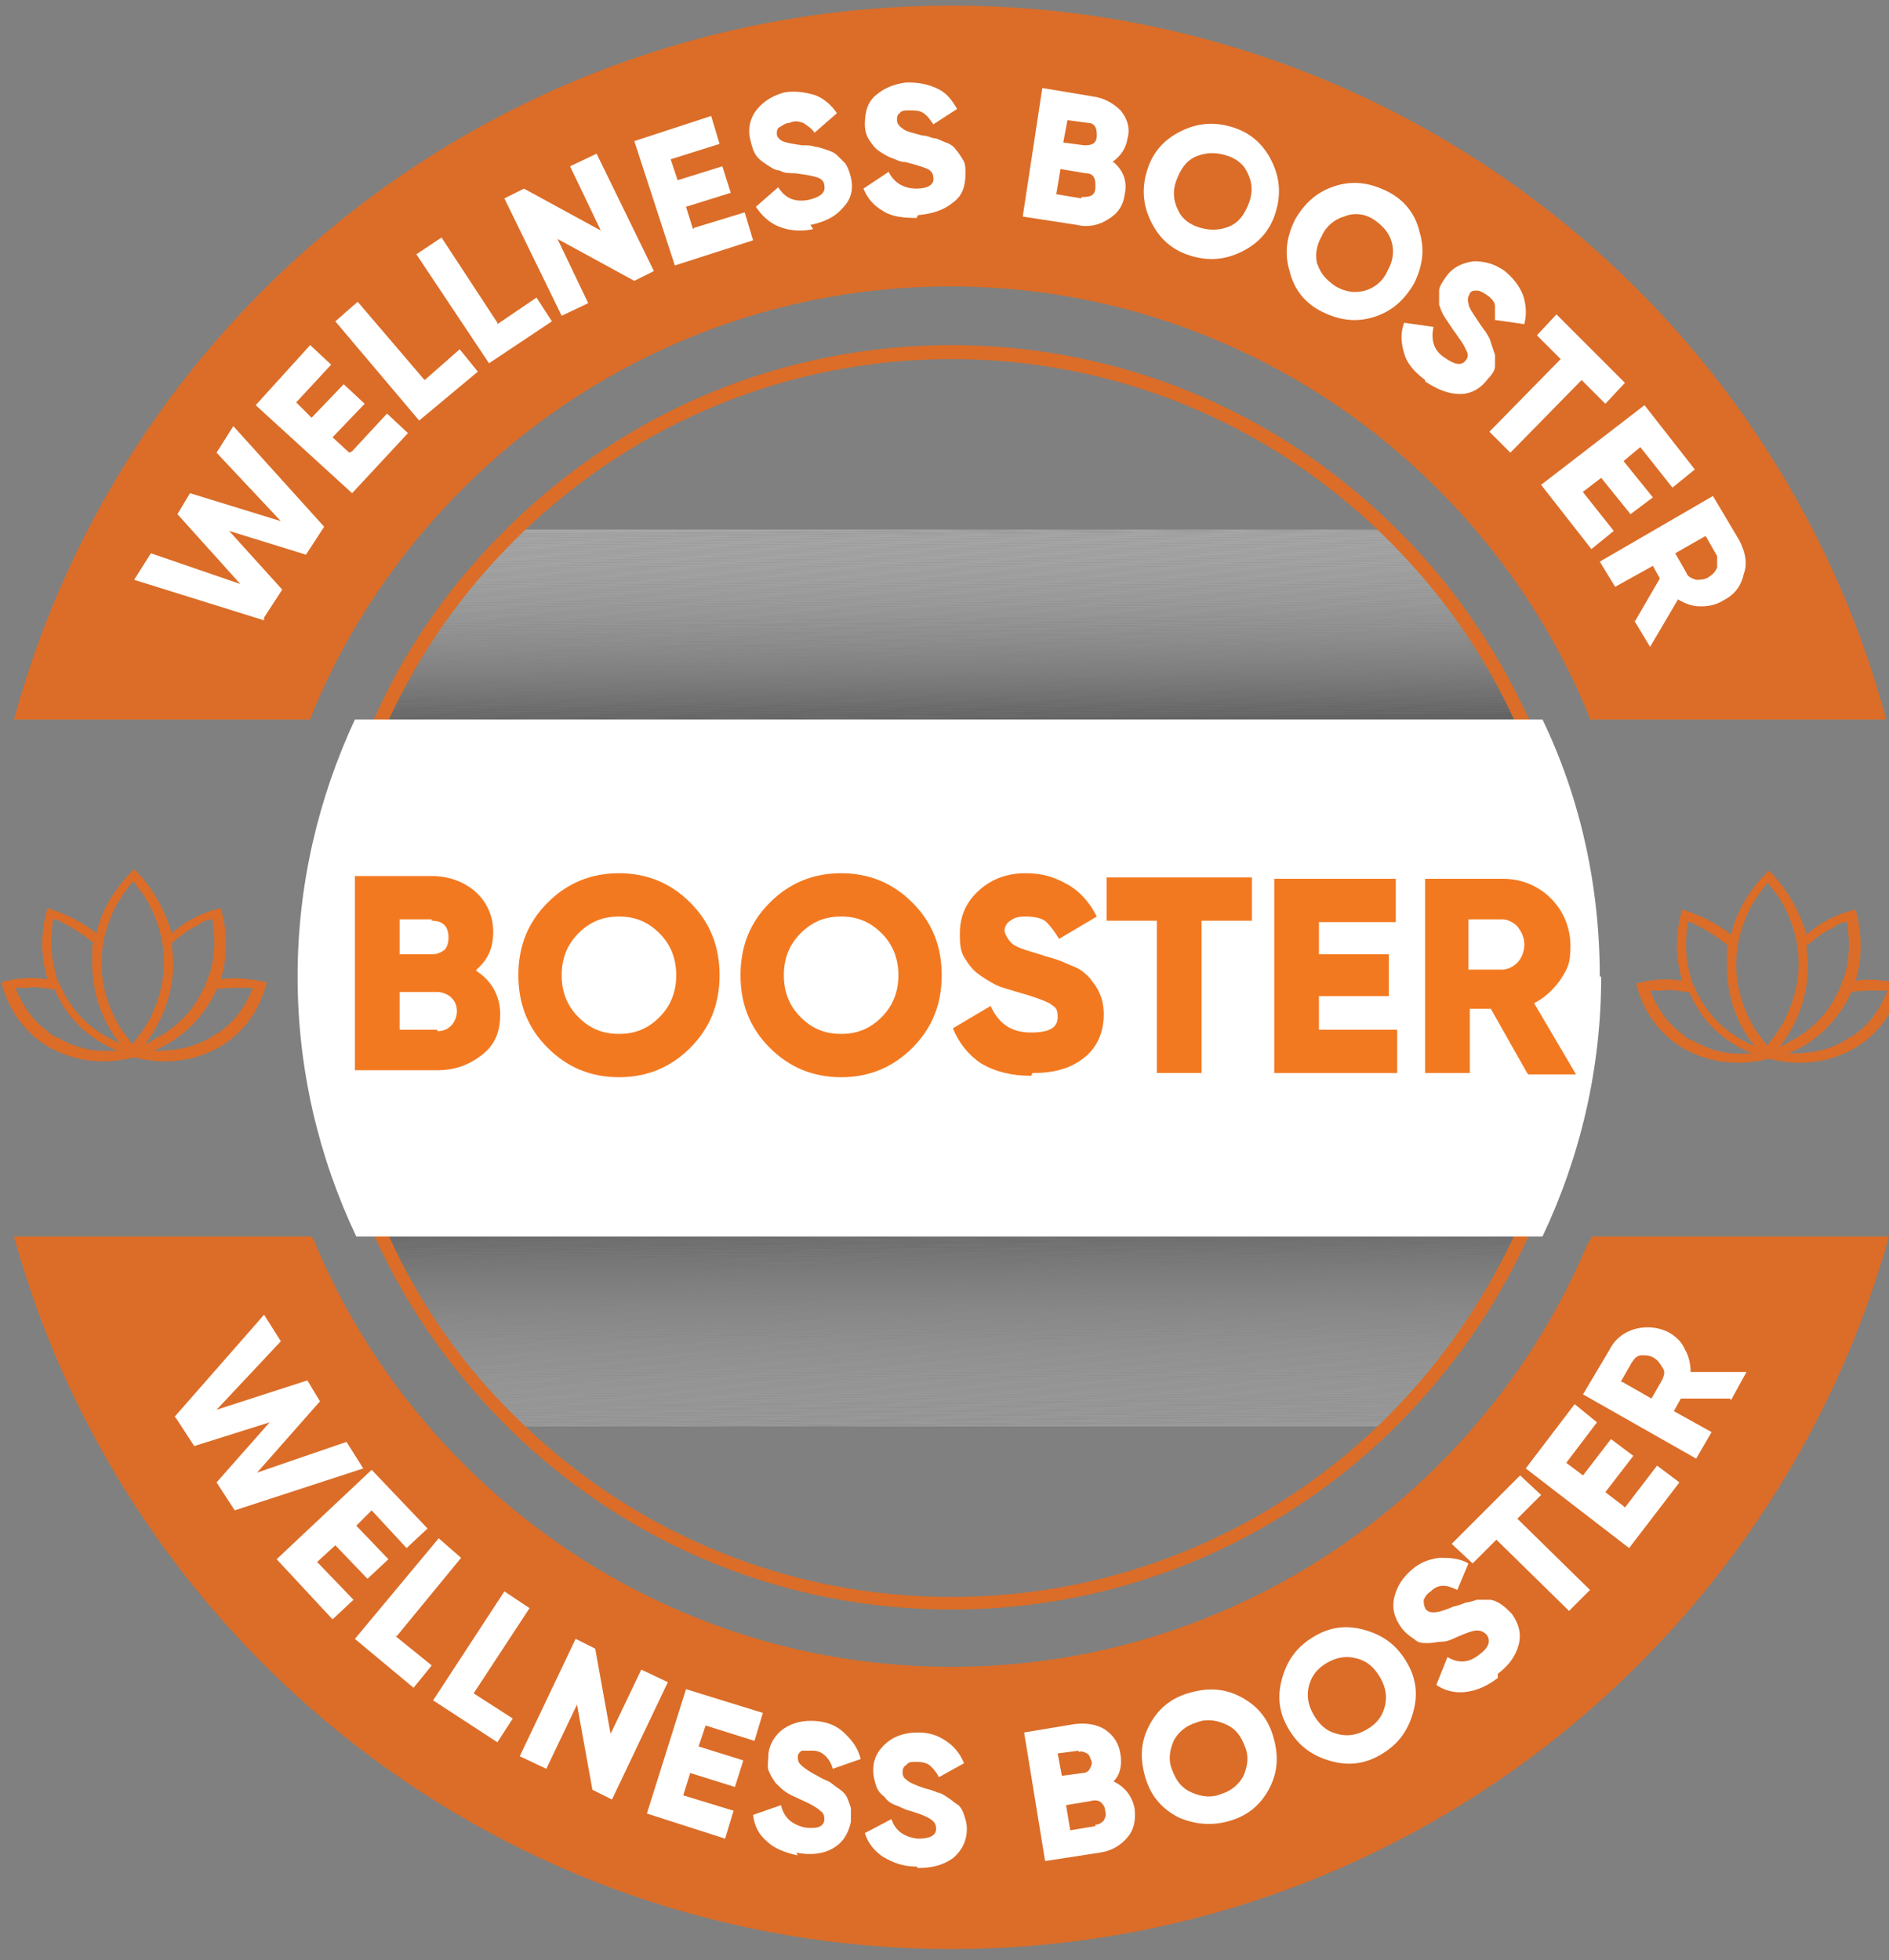 <svg xmlns="http://www.w3.org/2000/svg" xmlns:xlink="http://www.w3.org/1999/xlink" viewBox="0 0 135.2 140.3"><rect x="0" y="0" width="135.2" height="140.3" fill="#808080" stroke="none"/><defs><style>      .st0 {        fill: #363434;      }      .st1 {        fill: #afaeae;      }      .st2 {        fill: #716f6f;      }      .st3 {        fill: #706e6e;      }      .st4 {        fill: #d5d4d4;      }      .st5 {        fill: #dcdbdb;      }      .st6 {        fill: #9e9d9d;      }      .st7 {        fill: #e4e3e3;      }      .st8 {        fill: #b3b2b2;      }      .st9 {        fill: #545252;      }      .st10 {        fill: #c7c6c6;      }      .st11 {        fill: #dedddd;      }      .st12 {        fill: #221f1f;      }      .st13 {        fill: #2f2c2c;      }      .st14 {        fill: #dfdede;      }      .st15 {        fill: #595757;      }      .st16 {        fill: #bfbebe;      }      .st17 {        fill: #2a2727;      }      .st18 {        fill: #dad9d9;      }      .st19 {        fill: #cccbcb;      }      .st20 {        fill: #fcfcfc;      }      .st21 {        fill: #e1e0e0;      }      .st22 {        fill: #454242;      }      .st23 {        fill: #807e7e;      }      .st24 {        fill: #2b2929;      }      .st25 {        fill: #f6f6f6;      }      .st26 {        fill: #b1b0b0;      }      .st27 {        fill: #f3f2f2;      }      .st28 {        fill: #4f4d4d;      }      .st29 {        fill: #a3a2a2;      }      .st30 {        fill: #777575;      }      .st31 {        fill: #353232;      }      .st32 {        fill: #b7b6b6;      }      .st33 {        fill: #cac9c9;      }      .st34 {        fill: #bdbcbc;      }      .st35 {        fill: #696767;      }      .st36 {        fill: #fff;      }      .st37 {        fill: #a09e9e;      }      .st38 {        fill: #d6d5d5;      }      .st39 {        fill: #f0f0f0;      }      .st40 {        fill: #edecec;      }      .st41 {        fill: #919090;      }      .st42 {        fill: #aaa8a8;      }      .st43 {        fill: #7c7a7a;      }      .st44 {        fill: #383636;      }      .st45 {        fill: #8e8d8d;      }      .st46 {        fill: #e9e9e9;      }      .st47 {        opacity: .2;      }      .st47, .st48 {        mix-blend-mode: multiply;      }      .st49 {        fill: #7f7d7d;      }      .st50 {        fill: #a6a5a5;      }      .st51 {        fill: #535050;      }      .st52 {        fill: #d0cfcf;      }      .st53 {        fill: #4a4848;      }      .st54 {        fill: none;      }      .st55 {        fill: #b2b1b1;      }      .st56 {        fill: #cecdcd;      }      .st57 {        fill: #c4c3c3;      }      .st58 {        fill: #3e3b3b;      }      .st59 {        fill-rule: evenodd;      }      .st59, .st60 {        fill: #db6d28;      }      .st61 {        fill: #e2e2e2;      }      .st62 {        fill: #eae9e9;      }      .st63 {        fill: #e5e5e5;      }      .st64 {        fill: #666464;      }      .st65 {        fill: #fbfbfb;      }      .st66 {        fill: #a8a7a7;      }      .st67 {        fill: #e0e0e0;      }      .st68 {        fill: #5e5c5c;      }      .st69 {        fill: #f9f9f9;      }      .st70 {        fill: #413f3f;      }      .st71 {        clip-path: url(#clippath-1);      }      .st72 {        fill: #f2f2f2;      }      .st73 {        fill: #5b5959;      }      .st74 {        fill: #929191;      }      .st75 {        fill: #c6c5c5;      }      .st76 {        fill: #3c3939;      }      .st77 {        fill: #a7a6a6;      }      .st78 {        fill: #999898;      }      .st79 {        fill: #434040;      }      .st80 {        fill: #e3e3e3;      }      .st81 {        fill: #514e4e;      }      .st82 {        fill: #bab9b9;      }      .st83 {        isolation: isolate;      }      .st84 {        fill: #d8d8d8;      }      .st85 {        fill: #636161;      }      .st86 {        fill: #737171;      }      .st87 {        fill: #cfcece;      }      .st88 {        fill: #c0bfbf;      }      .st89 {        fill: #333030;      }      .st90 {        fill: #4c4949;      }      .st91 {        fill: #878686;      }      .st92 {        fill: #f1f1f1;      }      .st93 {        fill: #979595;      }      .st94 {        fill: #a5a3a3;      }      .st95 {        fill: #d3d3d3;      }      .st96 {        fill: #bbbaba;      }      .st97 {        fill: #d1d0d0;      }      .st98 {        fill: #acabab;      }      .st99 {        fill: #797777;      }      .st100 {        fill: #858383;      }      .st101 {        fill: #989696;      }      .st102 {        fill: #3f3d3d;      }      .st103 {        fill: #312e2e;      }      .st104 {        fill: #ddd;      }      .st105 {        fill: #615f5f;      }      .st106 {        fill: #c9c8c8;      }      .st107 {        fill: #9d9c9c;      }      .st108 {        fill: #d7d6d6;      }      .st109 {        fill: #c8c7c7;      }      .st110 {        fill: #2d2a2a;      }      .st111 {        fill: #efefef;      }      .st112 {        fill: #898787;      }      .st113 {        fill: #686666;      }      .st114 {        fill: #dfdfdf;      }      .st115 {        fill: #eee;      }      .st116 {        fill: #868484;      }      .st117 {        fill: #828080;      }      .st118 {        fill: #656363;      }      .st119 {        fill: #cbcaca;      }      .st120 {        fill: #b6b5b5;      }      .st121 {        fill: #585555;      }      .st122 {        fill: #f2f1f1;      }      .st123 {        fill: #b5b4b4;      }      .st124 {        fill: #5d5a5a;      }      .st125 {        fill: #c3c2c2;      }      .st126 {        fill: #b4b3b3;      }      .st127 {        fill: #ebebeb;      }      .st128 {        fill: #f1f0f0;      }      .st129 {        fill: #7d7c7c;      }      .st130 {        fill: #6b6969;      }      .st131 {        fill: #bcbbbb;      }      .st132 {        fill: #f4f4f4;      }      .st133 {        fill: #605e5e;      }      .st134 {        fill: #3a3737;      }      .st135 {        fill: #565454;      }      .st136 {        fill: #747272;      }      .st137 {        fill: #6e6c6c;      }      .st138 {        fill: #bebdbd;      }      .st139 {        fill: #4d4b4b;      }      .st140 {        fill: #f5f5f5;      }      .st141 {        fill: #242121;      }      .st142 {        fill: #aeadad;      }      .st143 {        fill: #908e8e;      }      .st144 {        fill: #cdcccc;      }      .st145 {        fill: #abaaaa;      }      .st146 {        fill: #959494;      }      .st147 {        fill: #dcdcdc;      }      .st148 {        fill: #e6e5e5;      }      .st149 {        fill: #e8e7e7;      }      .st150 {        fill: #474444;      }      .st151 {        fill: #e4e4e4;      }      .st152 {        fill: #6d6b6b;      }      .st153 {        fill: #ececec;      }      .st154 {        fill: #949292;      }      .st155 {        fill: #8a8989;      }      .st156 {        fill: #7a7979;      }      .st157 {        fill: #fefefe;      }      .st158 {        fill: #e7e7e7;      }      .st159 {        fill: #ededed;      }      .st160 {        fill: #d4d4d4;      }      .st161 {        fill: #9c9a9a;      }      .st162 {        fill: #fafafa;      }      .st163 {        fill: #d2d2d2;      }      .st164 {        fill: #484646;      }      .st165 {        fill: #eaeaea;      }      .st166 {        fill: #f8f8f8;      }      .st167 {        fill: #b9b8b8;      }      .st168 {        fill: #262323;      }      .st48 {        opacity: .3;      }      .st169 {        fill: #c2c1c1;      }      .st170 {        fill: #e2e1e1;      }      .st171 {        fill: #ecebeb;      }      .st172 {        fill: #9a9999;      }      .st173 {        fill: #d1d1d1;      }      .st174 {        fill: #adacac;      }      .st175 {        fill: #dbdada;      }      .st176 {        fill: #8d8b8b;      }      .st177 {        clip-path: url(#clippath);      }      .st178 {        fill: #d8d7d7;      }      .st179 {        fill: #f37920;      }      .st180 {        fill: #c1c0c0;      }      .st181 {        fill: #d9d9d9;      }      .st182 {        fill: #282525;      }      .st183 {        fill: #a2a1a1;      }      .st184 {        fill: #f7f7f7;      }      .st185 {        fill: #767474;      }      .st186 {        fill: #a1a0a0;      }      .st187 {        fill: #8c8a8a;      }      .st188 {        fill: #c5c4c4;      }      .st189 {        fill: #fdfdfd;      }      .st190 {        fill: #f3f3f3;      }      .st191 {        fill: #e8e8e8;      }      .st192 {        fill: #e6e6e6;      }      .st193 {        fill: #838181;      }    </style><clipPath id="clippath"><path class="st54" d="M108.9,88.5c-2.3,5.1-5.6,9.7-9.6,13.6h-62.3c-4-3.9-7.3-8.5-9.7-13.6h81.5Z"></path></clipPath><clipPath id="clippath-1"><path class="st54" d="M108.9,51.5H27.3c2.3-5.1,5.6-9.7,9.6-13.6h62.4c4,3.9,7.3,8.5,9.6,13.6Z"></path></clipPath></defs><g class="st83"><g id="Layer_1"><g class="st47"><g class="st177"><polygon class="st12" points="65.3 88.5 27.3 88.8 27.3 88.5 65.3 88.5"></polygon><polygon class="st12" points="72.3 88.5 27.3 88.9 27.3 88.8 65.3 88.5 72.3 88.5"></polygon><polygon class="st141" points="79.4 88.5 27.3 89 27.3 88.9 72.3 88.5 79.4 88.5"></polygon><polygon class="st168" points="86.5 88.5 27.3 89 27.3 89 79.4 88.5 86.5 88.5"></polygon><polygon class="st182" points="93.5 88.5 27.3 89.1 27.3 89 86.5 88.5 93.5 88.5"></polygon><polygon class="st17" points="100.6 88.5 27.3 89.1 27.3 89.1 93.5 88.5 100.6 88.5"></polygon><polygon class="st24" points="107.6 88.5 27.3 89.2 27.3 89.1 100.6 88.5 107.6 88.5"></polygon><polygon class="st110" points="108.9 88.6 27.3 89.3 27.3 89.2 107.6 88.5 108.9 88.5 108.9 88.6"></polygon><polygon class="st13" points="108.9 88.6 27.3 89.3 27.3 89.3 108.9 88.6 108.9 88.6"></polygon><polygon class="st103" points="108.9 88.7 27.3 89.4 27.3 89.3 108.9 88.6 108.9 88.7"></polygon><polygon class="st89" points="108.9 88.8 27.3 89.4 27.3 89.4 108.9 88.7 108.9 88.8"></polygon><polygon class="st31" points="108.9 88.8 27.3 89.5 27.3 89.4 108.9 88.8 108.9 88.8"></polygon><polygon class="st0" points="108.9 88.9 27.3 89.6 27.3 89.5 108.9 88.8 108.9 88.9"></polygon><polygon class="st44" points="108.9 88.9 27.3 89.6 27.3 89.6 108.9 88.9 108.9 88.9"></polygon><polygon class="st134" points="108.9 89 27.3 89.7 27.3 89.6 108.9 88.9 108.9 89"></polygon><polygon class="st76" points="108.9 89.1 27.3 89.7 27.3 89.7 108.9 89 108.9 89.1"></polygon><polygon class="st58" points="108.9 89.1 27.3 89.8 27.3 89.7 108.9 89.1 108.9 89.1"></polygon><polygon class="st102" points="108.9 89.2 27.3 89.9 27.3 89.8 108.9 89.1 108.9 89.2"></polygon><polygon class="st70" points="108.9 89.2 27.3 89.9 27.3 89.9 108.9 89.2 108.9 89.2"></polygon><polygon class="st79" points="108.9 89.3 27.3 90 27.3 89.9 108.9 89.2 108.9 89.3"></polygon><polygon class="st22" points="108.9 89.4 27.3 90 27.3 90 108.9 89.3 108.9 89.4"></polygon><polygon class="st150" points="108.9 89.4 27.3 90.1 27.3 90 108.9 89.4 108.9 89.4"></polygon><polygon class="st164" points="108.9 89.5 27.3 90.2 27.3 90.1 108.9 89.4 108.9 89.5"></polygon><polygon class="st53" points="108.9 89.5 27.3 90.2 27.3 90.2 108.9 89.5 108.9 89.5"></polygon><polygon class="st90" points="108.9 89.6 27.3 90.3 27.3 90.2 108.9 89.5 108.9 89.6"></polygon><polygon class="st139" points="108.9 89.7 27.3 90.3 27.3 90.3 108.9 89.6 108.9 89.7"></polygon><polygon class="st28" points="108.9 89.7 27.3 90.4 27.3 90.3 108.9 89.7 108.9 89.7"></polygon><polygon class="st81" points="108.9 89.8 27.3 90.5 27.3 90.4 108.9 89.7 108.9 89.8"></polygon><polygon class="st51" points="108.9 89.8 27.3 90.5 27.3 90.5 108.9 89.8 108.9 89.8"></polygon><polygon class="st9" points="108.9 89.9 27.3 90.6 27.3 90.5 108.9 89.8 108.9 89.9"></polygon><polygon class="st135" points="108.9 90 27.3 90.6 27.3 90.6 108.9 89.9 108.9 90"></polygon><polygon class="st121" points="108.9 90 27.3 90.7 27.3 90.6 108.9 90 108.9 90"></polygon><polygon class="st15" points="108.9 90.1 27.3 90.8 27.3 90.7 108.9 90 108.9 90.1"></polygon><polygon class="st73" points="108.9 90.1 27.3 90.8 27.3 90.8 108.9 90.1 108.9 90.1"></polygon><polygon class="st124" points="108.9 90.2 27.3 90.9 27.3 90.8 108.9 90.1 108.9 90.2"></polygon><polygon class="st68" points="108.9 90.3 27.3 91 27.3 90.9 108.9 90.2 108.9 90.3"></polygon><polygon class="st133" points="108.9 90.3 27.3 91 27.3 91 108.9 90.3 108.9 90.3"></polygon><polygon class="st105" points="108.9 90.4 27.3 91.1 27.3 91 108.9 90.3 108.9 90.4"></polygon><polygon class="st85" points="108.9 90.4 27.3 91.1 27.3 91.1 108.9 90.4 108.9 90.4"></polygon><polygon class="st118" points="108.9 90.5 27.3 91.2 27.3 91.1 108.9 90.4 108.9 90.5"></polygon><polygon class="st64" points="108.9 90.6 27.3 91.3 27.3 91.2 108.9 90.5 108.9 90.6"></polygon><polygon class="st113" points="108.9 90.6 27.3 91.3 27.3 91.3 108.9 90.6 108.9 90.6"></polygon><polygon class="st35" points="108.9 90.7 27.3 91.4 27.3 91.3 108.9 90.6 108.9 90.7"></polygon><polygon class="st130" points="108.9 90.7 27.3 91.4 27.3 91.4 108.9 90.7 108.9 90.7"></polygon><polygon class="st152" points="108.9 90.8 27.3 91.5 27.3 91.4 108.9 90.7 108.9 90.8"></polygon><polygon class="st137" points="108.9 90.9 27.3 91.6 27.3 91.5 108.9 90.8 108.9 90.9"></polygon><polygon class="st3" points="108.9 90.9 27.3 91.6 27.3 91.6 108.9 90.9 108.9 90.9"></polygon><polygon class="st2" points="108.9 91 27.3 91.7 27.3 91.6 108.9 90.9 108.9 91"></polygon><polygon class="st86" points="108.9 91 27.3 91.7 27.3 91.7 108.9 91 108.9 91"></polygon><polygon class="st136" points="108.9 91.1 27.3 91.8 27.3 91.7 108.9 91 108.9 91.1"></polygon><polygon class="st185" points="108.9 91.2 27.3 91.9 27.3 91.8 108.9 91.1 108.9 91.2"></polygon><polygon class="st30" points="108.9 91.2 27.3 91.9 27.3 91.9 108.9 91.2 108.9 91.2"></polygon><polygon class="st99" points="108.9 91.3 27.3 92 27.3 91.9 108.9 91.2 108.9 91.3"></polygon><polygon class="st156" points="108.9 91.3 27.3 92 27.3 92 108.9 91.3 108.9 91.3"></polygon><polygon class="st43" points="108.9 91.4 27.3 92.1 27.3 92 108.9 91.3 108.9 91.4"></polygon><polygon class="st129" points="108.9 91.5 27.3 92.2 27.3 92.1 108.9 91.4 108.9 91.5"></polygon><polygon class="st49" points="108.9 91.5 27.3 92.2 27.3 92.2 108.9 91.5 108.9 91.5"></polygon><polygon class="st23" points="108.9 91.6 27.3 92.3 27.3 92.2 108.9 91.5 108.9 91.6"></polygon><polygon class="st117" points="108.9 91.6 27.3 92.3 27.3 92.3 108.9 91.6 108.9 91.6"></polygon><polygon class="st193" points="108.9 91.7 27.3 92.4 27.3 92.3 108.9 91.6 108.9 91.7"></polygon><polygon class="st100" points="108.9 91.8 27.3 92.5 27.3 92.4 108.9 91.7 108.9 91.8"></polygon><polygon class="st116" points="108.9 91.8 27.3 92.5 27.3 92.5 108.9 91.8 108.9 91.8"></polygon><polygon class="st91" points="108.9 91.9 27.3 92.6 27.3 92.5 108.9 91.8 108.9 91.9"></polygon><polygon class="st112" points="108.9 91.9 27.3 92.6 27.3 92.6 108.9 91.9 108.9 91.9"></polygon><polygon class="st155" points="108.9 92 27.3 92.7 27.3 92.6 108.9 91.9 108.9 92"></polygon><polygon class="st187" points="108.9 92.1 27.3 92.8 27.3 92.7 108.9 92 108.9 92.1"></polygon><polygon class="st176" points="108.9 92.1 27.3 92.8 27.3 92.8 108.9 92.1 108.9 92.1"></polygon><polygon class="st45" points="108.9 92.2 27.3 92.9 27.3 92.8 108.9 92.1 108.9 92.2"></polygon><polygon class="st143" points="108.9 92.2 27.3 92.9 27.3 92.9 108.9 92.2 108.9 92.2"></polygon><polygon class="st41" points="108.9 92.3 27.3 93 27.3 92.9 108.9 92.2 108.9 92.3"></polygon><polygon class="st74" points="108.9 92.4 27.3 93.1 27.3 93 108.9 92.3 108.9 92.4"></polygon><polygon class="st154" points="108.9 92.4 27.3 93.1 27.3 93.1 108.9 92.4 108.9 92.4"></polygon><polygon class="st146" points="108.9 92.5 27.3 93.2 27.3 93.1 108.9 92.4 108.9 92.5"></polygon><polygon class="st93" points="108.9 92.5 27.3 93.2 27.3 93.2 108.9 92.5 108.9 92.5"></polygon><polygon class="st101" points="108.9 92.6 27.3 93.3 27.3 93.2 108.9 92.5 108.9 92.6"></polygon><polygon class="st78" points="108.9 92.7 27.3 93.4 27.3 93.3 108.9 92.6 108.9 92.7"></polygon><polygon class="st172" points="108.9 92.7 27.3 93.4 27.3 93.4 108.9 92.7 108.9 92.7"></polygon><polygon class="st161" points="108.9 92.8 27.3 93.5 27.3 93.4 108.9 92.7 108.9 92.8"></polygon><polygon class="st107" points="108.9 92.8 27.3 93.5 27.3 93.5 108.9 92.8 108.9 92.8"></polygon><polygon class="st6" points="108.9 92.9 27.3 93.6 27.3 93.5 108.9 92.8 108.9 92.9"></polygon><polygon class="st37" points="108.9 93 27.3 93.7 27.3 93.6 108.9 92.9 108.9 93"></polygon><polygon class="st186" points="108.9 93 27.3 93.7 27.3 93.7 108.9 93 108.9 93"></polygon><polygon class="st183" points="108.9 93.1 27.3 93.8 27.3 93.7 108.9 93 108.9 93.1"></polygon><polygon class="st29" points="108.9 93.1 27.3 93.8 27.3 93.8 108.9 93.1 108.9 93.1"></polygon><polygon class="st94" points="108.9 93.2 27.3 93.9 27.3 93.8 108.9 93.1 108.9 93.2"></polygon><polygon class="st50" points="108.9 93.3 27.3 94 27.3 93.9 108.9 93.2 108.9 93.3"></polygon><polygon class="st77" points="108.9 93.3 27.3 94 27.3 94 108.9 93.3 108.9 93.3"></polygon><polygon class="st66" points="108.9 93.4 27.3 94.1 27.3 94 108.9 93.3 108.9 93.4"></polygon><polygon class="st42" points="108.9 93.4 27.3 94.1 27.3 94.1 108.9 93.4 108.9 93.4"></polygon><polygon class="st145" points="108.9 93.5 27.3 94.2 27.3 94.1 108.9 93.4 108.9 93.5"></polygon><polygon class="st98" points="108.9 93.6 27.3 94.3 27.3 94.2 108.9 93.5 108.9 93.6"></polygon><polygon class="st174" points="108.9 93.6 27.3 94.3 27.3 94.3 108.9 93.6 108.9 93.6"></polygon><polygon class="st142" points="108.9 93.7 27.3 94.4 27.3 94.3 108.9 93.6 108.9 93.7"></polygon><polygon class="st1" points="108.9 93.7 27.3 94.4 27.3 94.4 108.9 93.7 108.9 93.7"></polygon><polygon class="st26" points="108.9 93.8 27.3 94.5 27.3 94.4 108.9 93.7 108.9 93.8"></polygon><polygon class="st55" points="108.9 93.9 27.3 94.6 27.3 94.5 108.9 93.8 108.9 93.9"></polygon><polygon class="st8" points="108.9 93.9 27.3 94.6 27.3 94.6 108.9 93.9 108.9 93.9"></polygon><polygon class="st126" points="108.9 94 27.3 94.7 27.3 94.6 108.9 93.9 108.9 94"></polygon><polygon class="st123" points="108.9 94 27.3 94.7 27.3 94.7 108.9 94 108.9 94"></polygon><polygon class="st120" points="108.9 94.1 27.3 94.8 27.3 94.7 108.9 94 108.9 94.1"></polygon><polygon class="st32" points="108.9 94.2 27.3 94.9 27.3 94.8 108.9 94.1 108.9 94.2"></polygon><polygon class="st167" points="108.9 94.2 27.3 94.9 27.3 94.9 108.9 94.2 108.9 94.2"></polygon><polygon class="st82" points="108.9 94.3 27.3 95 27.3 94.9 108.9 94.2 108.9 94.3"></polygon><polygon class="st96" points="108.9 94.3 27.3 95 27.3 95 108.9 94.3 108.9 94.3"></polygon><polygon class="st131" points="108.9 94.4 27.3 95.1 27.3 95 108.9 94.3 108.9 94.4"></polygon><polygon class="st34" points="108.9 94.5 27.3 95.2 27.3 95.1 108.9 94.4 108.9 94.5"></polygon><polygon class="st138" points="108.9 94.5 27.3 95.2 27.3 95.2 108.9 94.5 108.9 94.5"></polygon><polygon class="st16" points="108.9 94.6 27.3 95.3 27.3 95.2 108.9 94.5 108.9 94.6"></polygon><polygon class="st88" points="108.9 94.6 27.3 95.3 27.3 95.3 108.9 94.6 108.9 94.6"></polygon><polygon class="st180" points="108.9 94.7 27.3 95.4 27.3 95.3 108.9 94.6 108.9 94.7"></polygon><polygon class="st169" points="108.9 94.8 27.3 95.5 27.3 95.4 108.9 94.7 108.9 94.8"></polygon><polygon class="st125" points="108.9 94.8 27.3 95.5 27.3 95.5 108.9 94.8 108.9 94.8"></polygon><polygon class="st57" points="108.9 94.9 27.3 95.6 27.3 95.5 108.9 94.8 108.9 94.9"></polygon><polygon class="st188" points="108.9 94.9 27.3 95.6 27.3 95.6 108.9 94.9 108.9 94.9"></polygon><polygon class="st75" points="108.9 95 27.3 95.7 27.3 95.6 108.9 94.9 108.9 95"></polygon><polygon class="st10" points="108.9 95.1 27.3 95.8 27.3 95.7 108.9 95 108.9 95.1"></polygon><polygon class="st109" points="108.9 95.1 27.3 95.8 27.3 95.8 108.9 95.1 108.9 95.1"></polygon><polygon class="st106" points="108.9 95.2 27.3 95.9 27.3 95.8 108.9 95.1 108.9 95.2"></polygon><polygon class="st33" points="108.9 95.2 27.3 95.9 27.3 95.9 108.9 95.2 108.9 95.2"></polygon><polygon class="st119" points="108.9 95.3 27.3 96 27.3 95.9 108.9 95.2 108.9 95.3"></polygon><polygon class="st19" points="108.9 95.4 27.3 96.1 27.3 96 108.9 95.3 108.9 95.4"></polygon><polygon class="st144" points="108.9 95.4 27.3 96.1 27.3 96.1 108.9 95.4 108.9 95.4"></polygon><polygon class="st56" points="108.9 95.5 27.3 96.2 27.3 96.1 108.9 95.4 108.9 95.5"></polygon><polygon class="st87" points="108.9 95.5 27.3 96.2 27.3 96.2 108.9 95.5 108.9 95.5"></polygon><polygon class="st52" points="108.9 95.6 27.3 96.3 27.3 96.2 108.9 95.5 108.9 95.6"></polygon><polygon class="st97" points="108.9 95.7 27.3 96.4 27.3 96.3 108.9 95.6 108.9 95.7"></polygon><polygon class="st173" points="108.9 95.7 27.3 96.4 27.3 96.4 108.9 95.7 108.9 95.7"></polygon><polygon class="st163" points="108.9 95.8 27.3 96.5 27.3 96.4 108.9 95.7 108.9 95.8"></polygon><polygon class="st95" points="108.9 95.8 27.3 96.5 27.3 96.5 108.9 95.8 108.9 95.8"></polygon><polygon class="st160" points="108.9 95.9 27.3 96.6 27.3 96.5 108.9 95.8 108.9 95.9"></polygon><polygon class="st4" points="108.9 96 27.3 96.7 27.3 96.6 108.9 95.9 108.9 96"></polygon><polygon class="st38" points="108.9 96 27.3 96.7 27.3 96.7 108.9 96 108.9 96"></polygon><polygon class="st108" points="108.9 96.1 27.3 96.8 27.3 96.7 108.9 96 108.9 96.1"></polygon><polygon class="st178" points="108.9 96.1 27.3 96.8 27.3 96.8 108.9 96.1 108.9 96.1"></polygon><polygon class="st84" points="108.9 96.2 27.3 96.9 27.3 96.8 108.9 96.1 108.9 96.2"></polygon><polygon class="st181" points="108.9 96.3 27.3 97 27.3 96.9 108.9 96.2 108.9 96.3"></polygon><polygon class="st18" points="108.9 96.3 27.3 97 27.3 97 108.9 96.3 108.9 96.3"></polygon><polygon class="st175" points="108.9 96.4 27.3 97.1 27.3 97 108.9 96.3 108.9 96.4"></polygon><polygon class="st5" points="108.9 96.4 27.3 97.1 27.3 97.1 108.9 96.4 108.9 96.4"></polygon><polygon class="st147" points="108.9 96.5 27.3 97.2 27.3 97.1 108.9 96.4 108.9 96.5"></polygon><polygon class="st104" points="108.9 96.6 27.3 97.3 27.3 97.2 108.9 96.5 108.9 96.6"></polygon><polygon class="st11" points="108.9 96.6 27.3 97.3 27.3 97.3 108.9 96.6 108.9 96.6"></polygon><polygon class="st14" points="108.9 96.7 27.3 97.4 27.3 97.3 108.9 96.6 108.9 96.7"></polygon><polygon class="st114" points="108.9 96.7 27.3 97.4 27.3 97.4 108.9 96.7 108.9 96.7"></polygon><polygon class="st67" points="108.9 96.8 27.3 97.5 27.3 97.4 108.9 96.7 108.9 96.8"></polygon><polygon class="st21" points="108.9 96.9 27.3 97.6 27.3 97.5 108.9 96.8 108.9 96.9"></polygon><polygon class="st170" points="108.9 96.9 27.3 97.6 27.3 97.6 108.9 96.9 108.9 96.9"></polygon><polygon class="st61" points="108.9 97 27.3 97.7 27.3 97.6 108.9 96.9 108.9 97"></polygon><polygon class="st80" points="108.9 97 27.3 97.7 27.3 97.7 108.9 97 108.9 97"></polygon><polygon class="st7" points="108.9 97.1 27.3 97.8 27.3 97.7 108.9 97 108.9 97.1"></polygon><polygon class="st151" points="108.9 97.2 27.3 97.9 27.3 97.8 108.9 97.1 108.9 97.2"></polygon><polygon class="st63" points="108.9 97.2 27.3 97.9 27.3 97.9 108.9 97.2 108.9 97.2"></polygon><polygon class="st148" points="108.9 97.3 27.3 98 27.3 97.9 108.9 97.2 108.9 97.3"></polygon><polygon class="st192" points="108.9 97.3 27.3 98 27.3 98 108.9 97.3 108.9 97.3"></polygon><polygon class="st158" points="108.9 97.4 27.3 98.1 27.3 98 108.9 97.3 108.9 97.4"></polygon><polygon class="st149" points="108.9 97.5 27.3 98.2 27.3 98.1 108.9 97.4 108.9 97.5"></polygon><polygon class="st191" points="108.9 97.5 27.3 98.2 27.3 98.2 108.9 97.5 108.9 97.5"></polygon><polygon class="st46" points="108.9 97.6 27.3 98.3 27.3 98.2 108.9 97.5 108.9 97.6"></polygon><polygon class="st62" points="108.9 97.6 27.3 98.3 27.3 98.3 108.9 97.6 108.9 97.6"></polygon><polygon class="st165" points="108.9 97.7 27.3 98.4 27.3 98.3 108.9 97.6 108.9 97.7"></polygon><polygon class="st127" points="108.9 97.8 27.3 98.5 27.3 98.4 108.9 97.7 108.9 97.8"></polygon><polygon class="st171" points="108.9 97.8 27.3 98.5 27.3 98.5 108.9 97.8 108.9 97.8"></polygon><polygon class="st153" points="108.9 97.9 27.3 98.6 27.3 98.5 108.9 97.8 108.9 97.9"></polygon><polygon class="st40" points="108.9 97.9 27.3 98.6 27.3 98.6 108.9 97.9 108.9 97.9"></polygon><polygon class="st159" points="108.9 98 27.3 98.7 27.3 98.6 108.9 97.9 108.9 98"></polygon><polygon class="st115" points="108.9 98.1 27.3 98.8 27.3 98.7 108.9 98 108.9 98.1"></polygon><polygon class="st115" points="108.9 98.1 27.3 98.8 27.3 98.8 108.9 98.1 108.9 98.1"></polygon><polygon class="st111" points="108.9 98.2 27.3 98.9 27.3 98.8 108.9 98.1 108.9 98.2"></polygon><polygon class="st111" points="108.9 98.2 27.3 98.9 27.3 98.9 108.9 98.2 108.9 98.2"></polygon><polygon class="st39" points="108.9 98.3 27.3 99 27.3 98.9 108.9 98.2 108.9 98.3"></polygon><polygon class="st128" points="108.9 98.4 27.3 99.1 27.3 99 108.9 98.3 108.9 98.4"></polygon><polygon class="st92" points="108.9 98.4 27.3 99.1 27.3 99.1 108.9 98.4 108.9 98.4"></polygon><polygon class="st122" points="108.9 98.5 27.3 99.2 27.3 99.1 108.9 98.4 108.9 98.5"></polygon><polygon class="st72" points="108.9 98.5 27.3 99.2 27.3 99.2 108.9 98.5 108.9 98.5"></polygon><polygon class="st27" points="108.9 98.6 27.3 99.3 27.3 99.2 108.9 98.5 108.9 98.6"></polygon><polygon class="st190" points="108.9 98.7 27.3 99.4 27.3 99.3 108.9 98.6 108.9 98.7"></polygon><polygon class="st190" points="108.9 98.7 27.3 99.4 27.3 99.4 108.9 98.7 108.9 98.7"></polygon><polygon class="st132" points="108.9 98.8 27.3 99.5 27.3 99.4 108.9 98.7 108.9 98.8"></polygon><polygon class="st132" points="108.9 98.8 27.3 99.5 27.3 99.5 108.9 98.8 108.9 98.8"></polygon><polygon class="st140" points="108.9 98.9 27.3 99.6 27.3 99.5 108.9 98.8 108.9 98.9"></polygon><polygon class="st140" points="108.9 99 27.3 99.7 27.3 99.6 108.9 98.9 108.9 99"></polygon><polygon class="st25" points="108.9 99 27.3 99.7 27.3 99.7 108.9 99 108.9 99"></polygon><polygon class="st25" points="108.9 99.1 27.3 99.8 27.3 99.7 108.9 99 108.9 99.1"></polygon><polygon class="st25" points="108.9 99.1 27.3 99.8 27.3 99.8 108.9 99.1 108.9 99.1"></polygon><polygon class="st184" points="108.9 99.2 27.3 99.9 27.3 99.8 108.9 99.1 108.9 99.2"></polygon><polygon class="st184" points="108.9 99.3 27.3 100 27.3 99.9 108.9 99.2 108.9 99.3"></polygon><polygon class="st166" points="108.9 99.3 27.3 100 27.3 100 108.9 99.3 108.9 99.3"></polygon><polygon class="st166" points="108.9 99.4 27.3 100.1 27.3 100 108.9 99.3 108.9 99.4"></polygon><polygon class="st166" points="108.9 99.4 27.3 100.1 27.3 100.1 108.9 99.4 108.9 99.4"></polygon><polygon class="st69" points="108.9 99.5 27.3 100.2 27.3 100.1 108.9 99.4 108.9 99.5"></polygon><polygon class="st69" points="108.9 99.6 27.3 100.3 27.3 100.2 108.9 99.5 108.9 99.6"></polygon><polygon class="st69" points="108.9 99.6 27.3 100.3 27.3 100.3 108.9 99.6 108.9 99.6"></polygon><polygon class="st162" points="108.9 99.7 27.3 100.4 27.3 100.3 108.9 99.6 108.9 99.7"></polygon><polygon class="st162" points="108.9 99.7 27.3 100.4 27.3 100.4 108.9 99.7 108.9 99.7"></polygon><polygon class="st162" points="108.9 99.8 27.3 100.5 27.3 100.4 108.9 99.7 108.9 99.8"></polygon><polygon class="st65" points="108.9 99.9 27.3 100.6 27.3 100.5 108.9 99.8 108.9 99.9"></polygon><polygon class="st65" points="108.9 99.9 27.3 100.6 27.3 100.6 108.9 99.9 108.9 99.9"></polygon><polygon class="st65" points="108.9 100 27.3 100.7 27.3 100.6 108.9 99.9 108.9 100"></polygon><polygon class="st65" points="108.9 100.1 27.3 100.7 27.3 100.7 108.9 100 108.9 100.1"></polygon><polygon class="st20" points="108.9 100.1 27.3 100.8 27.3 100.7 108.9 100.1 108.9 100.1"></polygon><polygon class="st20" points="108.9 100.2 27.3 100.9 27.3 100.8 108.9 100.1 108.9 100.2"></polygon><polygon class="st20" points="108.9 100.2 27.3 100.9 27.3 100.9 108.9 100.2 108.9 100.2"></polygon><polygon class="st20" points="108.9 100.3 27.3 101 27.3 100.9 108.9 100.2 108.9 100.3"></polygon><polygon class="st189" points="108.9 100.4 27.3 101 27.3 101 108.9 100.3 108.9 100.4"></polygon><polygon class="st189" points="108.9 100.4 27.3 101.1 27.3 101 108.9 100.4 108.9 100.4"></polygon><polygon class="st189" points="108.9 100.5 27.3 101.2 27.3 101.1 108.9 100.4 108.9 100.5"></polygon><polygon class="st189" points="108.9 100.5 27.3 101.2 27.3 101.2 108.9 100.5 108.9 100.5"></polygon><polygon class="st189" points="108.9 100.6 27.3 101.3 27.3 101.2 108.9 100.5 108.9 100.6"></polygon><polygon class="st157" points="108.9 100.7 27.3 101.3 27.3 101.3 108.9 100.6 108.9 100.7"></polygon><polygon class="st157" points="108.9 100.7 27.3 101.4 27.3 101.3 108.9 100.7 108.9 100.7"></polygon><polygon class="st157" points="108.9 100.8 27.3 101.5 27.3 101.4 108.9 100.7 108.9 100.8"></polygon><polygon class="st157" points="108.9 100.8 27.3 101.5 27.3 101.5 108.9 100.8 108.9 100.8"></polygon><polygon class="st157" points="108.9 100.9 27.3 101.6 27.3 101.5 108.9 100.8 108.9 100.9"></polygon><polygon class="st157" points="108.9 101 27.3 101.6 27.3 101.6 108.9 100.9 108.9 101"></polygon><polygon class="st157" points="108.9 101 27.3 101.7 27.3 101.6 108.9 101 108.9 101"></polygon><polygon class="st36" points="108.9 101.1 27.3 101.8 27.3 101.7 108.9 101 108.9 101.1"></polygon><polygon class="st36" points="108.9 101.1 27.3 101.8 27.3 101.8 108.9 101.1 108.9 101.1"></polygon><polygon class="st36" points="108.9 101.2 27.3 101.9 27.3 101.8 108.9 101.1 108.9 101.2"></polygon><polygon class="st36" points="108.9 101.3 27.3 101.9 27.3 101.9 108.9 101.2 108.9 101.3"></polygon><polygon class="st36" points="108.9 101.3 27.3 102 27.3 101.9 108.9 101.3 108.9 101.3"></polygon><polygon class="st36" points="108.9 101.4 27.3 102.1 27.3 102 108.9 101.3 108.9 101.4"></polygon><polygon class="st36" points="108.9 101.4 27.3 102.1 27.3 102.1 108.9 101.4 108.9 101.4"></polygon><polygon class="st36" points="108.9 101.5 31.6 102.2 27.3 102.2 27.3 102.1 108.9 101.4 108.9 101.5"></polygon><polygon class="st36" points="108.9 101.6 38.6 102.2 31.6 102.2 108.9 101.5 108.9 101.6"></polygon><polygon class="st36" points="108.9 101.6 45.7 102.2 38.6 102.2 108.9 101.6 108.9 101.6"></polygon><polygon class="st36" points="45.7 102.2 108.9 101.6 108.9 102.2 45.7 102.2"></polygon></g></g><g class="st48"><g class="st71"><polygon class="st36" points="74.8 37.9 27.3 38.3 27.3 37.9 74.8 37.9"></polygon><polygon class="st36" points="81.8 37.9 27.3 38.3 27.3 38.3 74.8 37.9 81.8 37.9"></polygon><polygon class="st36" points="88.9 37.9 27.3 38.4 27.3 38.3 81.8 37.9 88.9 37.9"></polygon><polygon class="st36" points="96 37.9 27.3 38.5 27.3 38.4 88.9 37.9 96 37.9"></polygon><polygon class="st36" points="103 37.9 27.3 38.5 27.3 38.5 96 37.9 103 37.9"></polygon><polygon class="st36" points="108.9 37.9 27.3 38.6 27.3 38.5 103 37.9 108.9 37.9 108.9 37.9"></polygon><polygon class="st36" points="108.9 37.9 27.3 38.6 27.3 38.6 108.9 37.9 108.9 37.9"></polygon><polygon class="st36" points="108.9 38 27.3 38.7 27.3 38.6 108.9 37.9 108.9 38"></polygon><polygon class="st36" points="108.9 38.1 27.3 38.8 27.3 38.7 108.9 38 108.9 38.1"></polygon><polygon class="st36" points="108.9 38.1 27.3 38.8 27.3 38.8 108.9 38.1 108.9 38.1"></polygon><polygon class="st36" points="108.9 38.2 27.3 38.9 27.3 38.8 108.9 38.1 108.9 38.2"></polygon><polygon class="st157" points="108.9 38.2 27.3 38.9 27.3 38.9 108.9 38.2 108.9 38.2"></polygon><polygon class="st157" points="108.9 38.3 27.3 39 27.3 38.9 108.9 38.2 108.9 38.3"></polygon><polygon class="st157" points="108.9 38.4 27.3 39.1 27.3 39 108.9 38.3 108.9 38.4"></polygon><polygon class="st157" points="108.9 38.4 27.3 39.1 27.3 39.1 108.9 38.4 108.9 38.4"></polygon><polygon class="st157" points="108.9 38.5 27.3 39.2 27.3 39.1 108.9 38.4 108.9 38.5"></polygon><polygon class="st157" points="108.9 38.5 27.3 39.2 27.3 39.2 108.9 38.5 108.9 38.5"></polygon><polygon class="st157" points="108.9 38.6 27.3 39.3 27.3 39.2 108.9 38.5 108.9 38.6"></polygon><polygon class="st189" points="108.9 38.7 27.3 39.4 27.3 39.3 108.9 38.6 108.9 38.7"></polygon><polygon class="st189" points="108.9 38.7 27.3 39.4 27.3 39.4 108.9 38.7 108.9 38.7"></polygon><polygon class="st189" points="108.9 38.8 27.3 39.5 27.3 39.4 108.9 38.7 108.9 38.8"></polygon><polygon class="st189" points="108.9 38.8 27.3 39.5 27.3 39.5 108.9 38.8 108.9 38.8"></polygon><polygon class="st189" points="108.9 38.9 27.3 39.6 27.3 39.5 108.9 38.8 108.9 38.9"></polygon><polygon class="st20" points="108.9 39 27.3 39.7 27.3 39.6 108.9 38.9 108.9 39"></polygon><polygon class="st20" points="108.9 39 27.3 39.7 27.3 39.7 108.9 39 108.9 39"></polygon><polygon class="st20" points="108.9 39.1 27.3 39.8 27.3 39.7 108.9 39 108.9 39.1"></polygon><polygon class="st20" points="108.9 39.1 27.3 39.8 27.3 39.8 108.9 39.1 108.9 39.1"></polygon><polygon class="st65" points="108.9 39.2 27.3 39.9 27.3 39.8 108.9 39.1 108.9 39.2"></polygon><polygon class="st65" points="108.9 39.3 27.3 40 27.3 39.9 108.9 39.2 108.9 39.3"></polygon><polygon class="st65" points="108.9 39.3 27.3 40 27.3 40 108.9 39.3 108.9 39.3"></polygon><polygon class="st65" points="108.9 39.4 27.3 40.1 27.3 40 108.9 39.3 108.9 39.4"></polygon><polygon class="st162" points="108.9 39.4 27.3 40.1 27.3 40.1 108.9 39.4 108.9 39.4"></polygon><polygon class="st162" points="108.9 39.5 27.3 40.2 27.3 40.1 108.9 39.4 108.9 39.5"></polygon><polygon class="st162" points="108.9 39.6 27.3 40.3 27.3 40.2 108.9 39.5 108.9 39.6"></polygon><polygon class="st69" points="108.9 39.6 27.3 40.3 27.3 40.3 108.9 39.6 108.9 39.6"></polygon><polygon class="st69" points="108.9 39.7 27.3 40.4 27.3 40.3 108.9 39.6 108.9 39.7"></polygon><polygon class="st69" points="108.9 39.7 27.3 40.4 27.3 40.4 108.9 39.7 108.9 39.7"></polygon><polygon class="st166" points="108.9 39.8 27.3 40.5 27.3 40.4 108.9 39.7 108.9 39.8"></polygon><polygon class="st166" points="108.9 39.9 27.3 40.6 27.3 40.5 108.9 39.8 108.9 39.9"></polygon><polygon class="st166" points="108.9 39.9 27.3 40.6 27.3 40.6 108.9 39.9 108.9 39.9"></polygon><polygon class="st184" points="108.9 40 27.3 40.7 27.3 40.6 108.9 39.9 108.9 40"></polygon><polygon class="st184" points="108.9 40 27.3 40.7 27.3 40.7 108.9 40 108.9 40"></polygon><polygon class="st25" points="108.9 40.1 27.3 40.8 27.3 40.7 108.9 40 108.9 40.1"></polygon><polygon class="st25" points="108.9 40.2 27.3 40.9 27.3 40.8 108.9 40.1 108.9 40.2"></polygon><polygon class="st25" points="108.9 40.2 27.3 40.9 27.3 40.9 108.9 40.2 108.9 40.2"></polygon><polygon class="st140" points="108.9 40.3 27.3 41 27.3 40.9 108.9 40.2 108.9 40.3"></polygon><polygon class="st140" points="108.9 40.3 27.3 41 27.3 41 108.9 40.3 108.9 40.3"></polygon><polygon class="st132" points="108.9 40.4 27.3 41.1 27.3 41 108.9 40.3 108.9 40.4"></polygon><polygon class="st132" points="108.9 40.5 27.3 41.2 27.3 41.1 108.9 40.4 108.9 40.5"></polygon><polygon class="st190" points="108.9 40.5 27.3 41.2 27.3 41.2 108.9 40.5 108.9 40.5"></polygon><polygon class="st190" points="108.9 40.6 27.3 41.3 27.3 41.2 108.9 40.5 108.9 40.6"></polygon><polygon class="st27" points="108.9 40.6 27.3 41.3 27.3 41.3 108.9 40.6 108.9 40.6"></polygon><polygon class="st72" points="108.9 40.7 27.3 41.4 27.3 41.3 108.9 40.6 108.9 40.7"></polygon><polygon class="st122" points="108.9 40.8 27.3 41.5 27.3 41.4 108.9 40.7 108.9 40.8"></polygon><polygon class="st92" points="108.9 40.8 27.3 41.5 27.3 41.5 108.9 40.8 108.9 40.8"></polygon><polygon class="st128" points="108.9 40.9 27.3 41.6 27.3 41.5 108.9 40.8 108.9 40.9"></polygon><polygon class="st39" points="108.9 40.9 27.3 41.6 27.3 41.6 108.9 40.9 108.9 40.9"></polygon><polygon class="st111" points="108.9 41 27.3 41.7 27.3 41.6 108.9 40.9 108.9 41"></polygon><polygon class="st111" points="108.9 41.1 27.3 41.8 27.3 41.7 108.9 41 108.9 41.1"></polygon><polygon class="st115" points="108.9 41.1 27.3 41.8 27.3 41.8 108.9 41.1 108.9 41.1"></polygon><polygon class="st115" points="108.9 41.2 27.3 41.9 27.3 41.8 108.9 41.1 108.9 41.2"></polygon><polygon class="st159" points="108.9 41.2 27.3 41.9 27.3 41.9 108.9 41.2 108.9 41.2"></polygon><polygon class="st40" points="108.9 41.3 27.3 42 27.3 41.9 108.9 41.2 108.9 41.3"></polygon><polygon class="st153" points="108.9 41.4 27.3 42.1 27.3 42 108.9 41.3 108.9 41.4"></polygon><polygon class="st171" points="108.9 41.4 27.3 42.1 27.3 42.1 108.9 41.4 108.9 41.4"></polygon><polygon class="st127" points="108.9 41.5 27.3 42.2 27.3 42.1 108.9 41.4 108.9 41.5"></polygon><polygon class="st165" points="108.9 41.5 27.3 42.2 27.3 42.2 108.9 41.5 108.9 41.5"></polygon><polygon class="st62" points="108.9 41.6 27.3 42.3 27.3 42.2 108.9 41.5 108.9 41.6"></polygon><polygon class="st46" points="108.9 41.7 27.3 42.4 27.3 42.3 108.9 41.6 108.9 41.7"></polygon><polygon class="st191" points="108.9 41.7 27.3 42.4 27.3 42.4 108.9 41.7 108.9 41.7"></polygon><polygon class="st149" points="108.9 41.8 27.3 42.5 27.3 42.4 108.9 41.7 108.9 41.8"></polygon><polygon class="st158" points="108.9 41.8 27.3 42.5 27.3 42.5 108.9 41.8 108.9 41.8"></polygon><polygon class="st192" points="108.9 41.9 27.3 42.6 27.3 42.5 108.9 41.8 108.9 41.9"></polygon><polygon class="st148" points="108.9 42 27.3 42.7 27.3 42.6 108.9 41.9 108.9 42"></polygon><polygon class="st63" points="108.9 42 27.3 42.7 27.3 42.7 108.9 42 108.9 42"></polygon><polygon class="st151" points="108.9 42.1 27.3 42.8 27.3 42.7 108.9 42 108.9 42.1"></polygon><polygon class="st7" points="108.9 42.1 27.3 42.8 27.3 42.8 108.9 42.1 108.9 42.1"></polygon><polygon class="st80" points="108.9 42.2 27.3 42.9 27.3 42.8 108.9 42.1 108.9 42.2"></polygon><polygon class="st61" points="108.9 42.3 27.3 43 27.3 42.9 108.9 42.2 108.9 42.3"></polygon><polygon class="st170" points="108.9 42.3 27.3 43 27.3 43 108.9 42.3 108.9 42.3"></polygon><polygon class="st21" points="108.9 42.4 27.3 43.1 27.3 43 108.9 42.3 108.9 42.4"></polygon><polygon class="st67" points="108.9 42.4 27.3 43.1 27.3 43.1 108.9 42.4 108.9 42.4"></polygon><polygon class="st114" points="108.9 42.5 27.3 43.2 27.3 43.1 108.9 42.4 108.9 42.5"></polygon><polygon class="st14" points="108.9 42.6 27.3 43.3 27.3 43.2 108.9 42.5 108.9 42.6"></polygon><polygon class="st11" points="108.9 42.6 27.3 43.3 27.3 43.3 108.9 42.6 108.9 42.6"></polygon><polygon class="st104" points="108.9 42.7 27.3 43.4 27.3 43.3 108.9 42.6 108.9 42.7"></polygon><polygon class="st147" points="108.9 42.7 27.3 43.4 27.3 43.4 108.9 42.7 108.9 42.7"></polygon><polygon class="st5" points="108.9 42.8 27.3 43.5 27.3 43.4 108.9 42.7 108.9 42.8"></polygon><polygon class="st175" points="108.9 42.9 27.3 43.6 27.3 43.5 108.9 42.8 108.9 42.9"></polygon><polygon class="st18" points="108.9 42.9 27.3 43.6 27.3 43.6 108.9 42.9 108.9 42.9"></polygon><polygon class="st181" points="108.9 43 27.3 43.7 27.3 43.6 108.9 42.9 108.9 43"></polygon><polygon class="st84" points="108.9 43 27.3 43.7 27.3 43.7 108.9 43 108.9 43"></polygon><polygon class="st178" points="108.9 43.1 27.3 43.8 27.3 43.7 108.9 43 108.9 43.1"></polygon><polygon class="st108" points="108.9 43.2 27.3 43.9 27.3 43.8 108.9 43.1 108.9 43.2"></polygon><polygon class="st38" points="108.9 43.2 27.3 43.9 27.3 43.9 108.9 43.2 108.9 43.2"></polygon><polygon class="st4" points="108.9 43.3 27.3 44 27.3 43.9 108.9 43.2 108.9 43.3"></polygon><polygon class="st160" points="108.9 43.3 27.3 44 27.3 44 108.9 43.3 108.9 43.3"></polygon><polygon class="st95" points="108.9 43.4 27.3 44.1 27.3 44 108.9 43.3 108.9 43.4"></polygon><polygon class="st163" points="108.9 43.5 27.3 44.2 27.3 44.1 108.9 43.4 108.9 43.5"></polygon><polygon class="st173" points="108.9 43.5 27.3 44.2 27.3 44.2 108.9 43.5 108.9 43.5"></polygon><polygon class="st97" points="108.9 43.6 27.3 44.3 27.3 44.2 108.9 43.5 108.9 43.6"></polygon><polygon class="st52" points="108.9 43.6 27.3 44.3 27.3 44.3 108.9 43.6 108.9 43.6"></polygon><polygon class="st87" points="108.9 43.7 27.3 44.4 27.3 44.3 108.9 43.6 108.9 43.7"></polygon><polygon class="st56" points="108.9 43.8 27.3 44.5 27.3 44.4 108.9 43.7 108.9 43.8"></polygon><polygon class="st144" points="108.9 43.8 27.3 44.5 27.3 44.5 108.9 43.8 108.9 43.8"></polygon><polygon class="st19" points="108.9 43.9 27.3 44.6 27.3 44.5 108.9 43.8 108.9 43.9"></polygon><polygon class="st119" points="108.9 44 27.3 44.6 27.3 44.6 108.9 43.9 108.9 44"></polygon><polygon class="st33" points="108.9 44 27.3 44.7 27.3 44.6 108.9 44 108.9 44"></polygon><polygon class="st106" points="108.9 44.1 27.3 44.8 27.3 44.7 108.9 44 108.9 44.1"></polygon><polygon class="st109" points="108.9 44.1 27.3 44.8 27.3 44.8 108.9 44.1 108.9 44.1"></polygon><polygon class="st10" points="108.9 44.2 27.3 44.9 27.3 44.8 108.9 44.1 108.9 44.2"></polygon><polygon class="st75" points="108.9 44.3 27.3 44.9 27.3 44.9 108.9 44.2 108.9 44.3"></polygon><polygon class="st188" points="108.9 44.3 27.3 45 27.3 44.9 108.9 44.3 108.9 44.3"></polygon><polygon class="st57" points="108.9 44.4 27.3 45.1 27.3 45 108.9 44.3 108.9 44.4"></polygon><polygon class="st125" points="108.9 44.4 27.3 45.1 27.3 45.1 108.9 44.4 108.9 44.4"></polygon><polygon class="st169" points="108.9 44.5 27.3 45.2 27.3 45.1 108.9 44.4 108.9 44.5"></polygon><polygon class="st180" points="108.9 44.6 27.3 45.2 27.3 45.2 108.9 44.5 108.9 44.6"></polygon><polygon class="st88" points="108.9 44.6 27.3 45.3 27.3 45.2 108.9 44.6 108.9 44.6"></polygon><polygon class="st16" points="108.9 44.7 27.3 45.4 27.3 45.3 108.9 44.6 108.9 44.7"></polygon><polygon class="st138" points="108.9 44.7 27.3 45.4 27.3 45.4 108.9 44.7 108.9 44.7"></polygon><polygon class="st34" points="108.9 44.8 27.3 45.5 27.3 45.4 108.9 44.7 108.9 44.8"></polygon><polygon class="st131" points="108.9 44.9 27.3 45.5 27.3 45.5 108.9 44.8 108.9 44.9"></polygon><polygon class="st96" points="108.9 44.9 27.3 45.6 27.3 45.5 108.9 44.9 108.9 44.9"></polygon><polygon class="st82" points="108.9 45 27.3 45.7 27.3 45.6 108.9 44.9 108.9 45"></polygon><polygon class="st167" points="108.9 45 27.3 45.7 27.3 45.7 108.9 45 108.9 45"></polygon><polygon class="st32" points="108.9 45.1 27.3 45.8 27.3 45.7 108.9 45 108.9 45.1"></polygon><polygon class="st120" points="108.9 45.2 27.3 45.8 27.3 45.8 108.9 45.1 108.9 45.2"></polygon><polygon class="st123" points="108.9 45.2 27.3 45.9 27.3 45.8 108.9 45.2 108.9 45.2"></polygon><polygon class="st126" points="108.9 45.3 27.3 46 27.3 45.9 108.9 45.2 108.9 45.3"></polygon><polygon class="st8" points="108.9 45.3 27.3 46 27.3 46 108.9 45.3 108.9 45.3"></polygon><polygon class="st55" points="108.9 45.4 27.3 46.1 27.3 46 108.9 45.3 108.9 45.4"></polygon><polygon class="st26" points="108.9 45.5 27.3 46.1 27.3 46.1 108.9 45.4 108.9 45.5"></polygon><polygon class="st1" points="108.9 45.5 27.3 46.2 27.3 46.1 108.9 45.5 108.9 45.5"></polygon><polygon class="st142" points="108.9 45.6 27.3 46.3 27.3 46.2 108.9 45.5 108.9 45.6"></polygon><polygon class="st174" points="108.9 45.6 27.3 46.3 27.3 46.3 108.9 45.6 108.9 45.6"></polygon><polygon class="st98" points="108.9 45.7 27.3 46.4 27.3 46.3 108.9 45.6 108.9 45.7"></polygon><polygon class="st145" points="108.9 45.8 27.3 46.4 27.3 46.4 108.9 45.7 108.9 45.8"></polygon><polygon class="st42" points="108.9 45.8 27.3 46.5 27.3 46.4 108.9 45.8 108.9 45.8"></polygon><polygon class="st66" points="108.9 45.9 27.3 46.6 27.3 46.5 108.9 45.8 108.9 45.9"></polygon><polygon class="st77" points="108.9 45.9 27.3 46.6 27.3 46.6 108.9 45.9 108.9 45.9"></polygon><polygon class="st50" points="108.9 46 27.3 46.7 27.3 46.6 108.9 45.9 108.9 46"></polygon><polygon class="st94" points="108.9 46.1 27.3 46.7 27.3 46.7 108.9 46 108.9 46.1"></polygon><polygon class="st29" points="108.9 46.1 27.3 46.8 27.3 46.7 108.9 46.1 108.9 46.1"></polygon><polygon class="st183" points="108.9 46.2 27.3 46.9 27.3 46.8 108.9 46.1 108.9 46.2"></polygon><polygon class="st186" points="108.9 46.2 27.3 46.9 27.3 46.9 108.9 46.2 108.9 46.2"></polygon><polygon class="st37" points="108.9 46.3 27.3 47 27.3 46.9 108.9 46.2 108.9 46.3"></polygon><polygon class="st6" points="108.9 46.4 27.3 47 27.3 47 108.9 46.3 108.9 46.4"></polygon><polygon class="st107" points="108.9 46.4 27.3 47.1 27.3 47 108.9 46.4 108.9 46.4"></polygon><polygon class="st161" points="108.9 46.5 27.3 47.2 27.3 47.1 108.9 46.4 108.9 46.5"></polygon><polygon class="st172" points="108.9 46.5 27.3 47.2 27.3 47.2 108.9 46.5 108.9 46.5"></polygon><polygon class="st78" points="108.9 46.6 27.3 47.3 27.3 47.2 108.9 46.5 108.9 46.6"></polygon><polygon class="st101" points="108.9 46.7 27.3 47.3 27.3 47.3 108.9 46.6 108.9 46.7"></polygon><polygon class="st93" points="108.9 46.7 27.3 47.4 27.3 47.3 108.9 46.7 108.9 46.7"></polygon><polygon class="st146" points="108.9 46.8 27.3 47.5 27.3 47.4 108.9 46.7 108.9 46.8"></polygon><polygon class="st154" points="108.9 46.8 27.3 47.5 27.3 47.5 108.9 46.8 108.9 46.8"></polygon><polygon class="st74" points="108.9 46.9 27.3 47.6 27.3 47.5 108.9 46.8 108.9 46.9"></polygon><polygon class="st41" points="108.9 47 27.3 47.6 27.3 47.6 108.9 46.9 108.9 47"></polygon><polygon class="st143" points="108.9 47 27.3 47.7 27.3 47.6 108.9 47 108.9 47"></polygon><polygon class="st45" points="108.9 47.1 27.3 47.8 27.3 47.7 108.9 47 108.9 47.1"></polygon><polygon class="st176" points="108.9 47.1 27.3 47.8 27.3 47.8 108.9 47.1 108.9 47.1"></polygon><polygon class="st187" points="108.9 47.2 27.3 47.9 27.3 47.8 108.9 47.1 108.9 47.2"></polygon><polygon class="st155" points="108.9 47.3 27.3 47.9 27.3 47.9 108.9 47.2 108.9 47.3"></polygon><polygon class="st112" points="108.9 47.3 27.3 48 27.3 47.9 108.9 47.3 108.9 47.3"></polygon><polygon class="st91" points="108.9 47.4 27.3 48.1 27.3 48 108.9 47.3 108.9 47.4"></polygon><polygon class="st116" points="108.9 47.4 27.3 48.1 27.3 48.1 108.9 47.4 108.9 47.4"></polygon><polygon class="st100" points="108.9 47.5 27.3 48.2 27.3 48.1 108.9 47.4 108.9 47.5"></polygon><polygon class="st193" points="108.9 47.6 27.3 48.2 27.3 48.2 108.9 47.5 108.9 47.6"></polygon><polygon class="st117" points="108.9 47.6 27.3 48.3 27.3 48.2 108.9 47.6 108.9 47.6"></polygon><polygon class="st23" points="108.9 47.7 27.3 48.4 27.3 48.3 108.9 47.6 108.9 47.7"></polygon><polygon class="st49" points="108.9 47.7 27.3 48.4 27.3 48.4 108.9 47.7 108.9 47.7"></polygon><polygon class="st129" points="108.9 47.8 27.3 48.5 27.3 48.4 108.9 47.7 108.9 47.8"></polygon><polygon class="st43" points="108.9 47.9 27.3 48.6 27.3 48.5 108.9 47.8 108.9 47.9"></polygon><polygon class="st156" points="108.9 47.9 27.3 48.6 27.3 48.6 108.9 47.9 108.9 47.9"></polygon><polygon class="st99" points="108.9 48 27.3 48.7 27.3 48.6 108.9 47.9 108.9 48"></polygon><polygon class="st30" points="108.9 48 27.3 48.7 27.3 48.7 108.9 48 108.9 48"></polygon><polygon class="st185" points="108.9 48.1 27.3 48.8 27.3 48.7 108.9 48 108.9 48.1"></polygon><polygon class="st136" points="108.9 48.2 27.3 48.9 27.3 48.8 108.9 48.1 108.9 48.2"></polygon><polygon class="st86" points="108.9 48.2 27.3 48.9 27.3 48.9 108.9 48.2 108.9 48.2"></polygon><polygon class="st2" points="108.9 48.3 27.3 49 27.3 48.9 108.9 48.2 108.9 48.3"></polygon><polygon class="st3" points="108.9 48.3 27.3 49 27.3 49 108.9 48.3 108.9 48.3"></polygon><polygon class="st137" points="108.9 48.4 27.3 49.1 27.3 49 108.9 48.3 108.9 48.4"></polygon><polygon class="st152" points="108.9 48.5 27.3 49.2 27.3 49.1 108.9 48.4 108.9 48.5"></polygon><polygon class="st130" points="108.9 48.5 27.3 49.2 27.3 49.2 108.9 48.5 108.9 48.5"></polygon><polygon class="st35" points="108.9 48.6 27.3 49.3 27.3 49.2 108.9 48.5 108.9 48.6"></polygon><polygon class="st113" points="108.9 48.6 27.3 49.3 27.3 49.3 108.9 48.6 108.9 48.6"></polygon><polygon class="st64" points="108.9 48.7 27.3 49.4 27.3 49.3 108.9 48.6 108.9 48.7"></polygon><polygon class="st118" points="108.9 48.8 27.3 49.5 27.3 49.4 108.9 48.7 108.9 48.8"></polygon><polygon class="st85" points="108.9 48.8 27.3 49.5 27.3 49.5 108.9 48.8 108.9 48.8"></polygon><polygon class="st105" points="108.9 48.9 27.3 49.6 27.3 49.5 108.9 48.8 108.9 48.9"></polygon><polygon class="st133" points="108.9 48.9 27.3 49.6 27.3 49.6 108.9 48.9 108.9 48.9"></polygon><polygon class="st68" points="108.9 49 27.3 49.7 27.3 49.6 108.9 48.9 108.9 49"></polygon><polygon class="st124" points="108.9 49.1 27.3 49.8 27.3 49.7 108.9 49 108.9 49.1"></polygon><polygon class="st73" points="108.9 49.1 27.3 49.8 27.3 49.8 108.9 49.1 108.9 49.1"></polygon><polygon class="st15" points="108.9 49.2 27.3 49.9 27.3 49.8 108.9 49.1 108.9 49.2"></polygon><polygon class="st121" points="108.9 49.2 27.3 49.9 27.3 49.9 108.9 49.2 108.9 49.2"></polygon><polygon class="st135" points="108.9 49.3 27.3 50 27.3 49.9 108.9 49.2 108.9 49.3"></polygon><polygon class="st9" points="108.9 49.4 27.3 50.1 27.3 50 108.9 49.3 108.9 49.4"></polygon><polygon class="st51" points="108.9 49.4 27.3 50.1 27.3 50.1 108.9 49.4 108.9 49.4"></polygon><polygon class="st81" points="108.9 49.5 27.3 50.2 27.3 50.1 108.9 49.4 108.9 49.5"></polygon><polygon class="st28" points="108.9 49.5 27.3 50.2 27.3 50.2 108.9 49.5 108.9 49.5"></polygon><polygon class="st139" points="108.9 49.6 27.3 50.3 27.3 50.2 108.9 49.5 108.9 49.6"></polygon><polygon class="st90" points="108.9 49.7 27.3 50.4 27.3 50.3 108.9 49.6 108.9 49.7"></polygon><polygon class="st53" points="108.9 49.7 27.3 50.4 27.3 50.4 108.9 49.7 108.9 49.7"></polygon><polygon class="st164" points="108.9 49.8 27.3 50.5 27.3 50.4 108.9 49.7 108.9 49.8"></polygon><polygon class="st150" points="108.9 49.8 27.3 50.5 27.3 50.5 108.9 49.8 108.9 49.8"></polygon><polygon class="st22" points="108.9 49.9 27.3 50.6 27.3 50.5 108.9 49.8 108.9 49.9"></polygon><polygon class="st79" points="108.9 50 27.3 50.7 27.3 50.6 108.9 49.9 108.9 50"></polygon><polygon class="st70" points="108.9 50 27.3 50.7 27.3 50.7 108.9 50 108.9 50"></polygon><polygon class="st102" points="108.9 50.1 27.3 50.8 27.3 50.7 108.9 50 108.9 50.1"></polygon><polygon class="st58" points="108.9 50.1 27.3 50.8 27.3 50.8 108.9 50.1 108.9 50.1"></polygon><polygon class="st76" points="108.9 50.2 27.3 50.9 27.3 50.8 108.9 50.1 108.9 50.2"></polygon><polygon class="st134" points="108.9 50.3 27.3 51 27.3 50.9 108.9 50.2 108.9 50.3"></polygon><polygon class="st44" points="108.9 50.3 27.3 51 27.3 51 108.9 50.3 108.9 50.3"></polygon><polygon class="st0" points="108.9 50.4 27.3 51.1 27.3 51 108.9 50.3 108.9 50.4"></polygon><polygon class="st31" points="108.9 50.4 27.3 51.1 27.3 51.1 108.9 50.4 108.9 50.4"></polygon><polygon class="st89" points="108.9 50.5 27.3 51.2 27.3 51.1 108.9 50.4 108.9 50.5"></polygon><polygon class="st103" points="108.9 50.6 27.3 51.3 27.3 51.2 108.9 50.5 108.9 50.6"></polygon><polygon class="st13" points="108.9 50.6 27.3 51.3 27.3 51.3 108.9 50.6 108.9 50.6"></polygon><polygon class="st110" points="108.9 50.7 27.3 51.4 27.3 51.3 108.9 50.6 108.9 50.7"></polygon><polygon class="st24" points="108.9 50.7 27.3 51.4 27.3 51.4 108.9 50.7 108.9 50.7"></polygon><polygon class="st17" points="108.9 50.8 27.3 51.5 27.3 51.4 108.9 50.7 108.9 50.8"></polygon><polygon class="st182" points="108.9 50.9 34.1 51.5 27.3 51.5 27.3 51.5 108.9 50.8 108.9 50.9"></polygon><polygon class="st168" points="108.9 50.9 41.1 51.5 34.1 51.5 108.9 50.9 108.9 50.9"></polygon><polygon class="st141" points="108.9 51 48.2 51.5 41.1 51.5 108.9 50.9 108.9 51"></polygon><polygon class="st12" points="108.9 51 55.3 51.5 48.2 51.5 108.9 51 108.9 51"></polygon><polygon class="st12" points="55.3 51.5 108.9 51 108.9 51.5 55.3 51.5"></polygon></g></g><path class="st60" d="M68.1,115.2c-11.8,0-22.9-4.5-31.4-12.7-4.1-4-7.4-8.6-9.8-13.8-1.9-4.2-3.2-8.6-3.7-13.1-.2-1.9-.4-3.8-.4-5.6,0-6.5,1.4-12.8,4-18.6,2.3-5.2,5.6-9.8,9.7-13.8,8.5-8.3,19.7-12.9,31.6-12.9s23.1,4.6,31.6,12.9c4.1,4,7.3,8.6,9.7,13.8,2.7,5.9,4,12.1,4,18.6s-.1,3.8-.4,5.6c-.6,4.6-1.8,9-3.7,13.1-2.4,5.2-5.7,9.8-9.8,13.8-8.5,8.2-19.6,12.7-31.4,12.7ZM68.1,25.7c-11.6,0-22.6,4.5-30.9,12.6-4,3.9-7.2,8.4-9.5,13.5-2.6,5.7-3.9,11.9-3.9,18.2s.1,3.7.3,5.5c.6,4.5,1.8,8.8,3.7,12.9,2.3,5.1,5.5,9.6,9.6,13.5,8.3,8,19.2,12.4,30.7,12.4s22.4-4.4,30.7-12.4c4-3.9,7.2-8.4,9.6-13.5,1.9-4.1,3.1-8.4,3.7-12.9.2-1.8.3-3.7.3-5.5,0-6.4-1.3-12.5-3.9-18.2-2.3-5.1-5.5-9.6-9.5-13.5-8.3-8.1-19.3-12.6-30.9-12.6Z"></path><path class="st60" d="M113.9,88.5c0,.2-.2.4-.3.6-2.5,5.9-6.1,11.2-10.6,15.7-4.5,4.5-9.8,8.1-15.7,10.6-6.1,2.6-12.6,3.9-19.2,3.9s-13.1-1.3-19.2-3.9c-5.9-2.5-11.2-6.1-15.7-10.6-4.5-4.5-8.1-9.8-10.6-15.7,0-.2-.2-.4-.3-.6H1c8.1,29.4,35.1,51,67.1,51s58.9-21.6,67.1-51h-21.3ZM68.1.4C36,.4,9,22,1,51.5h21.2c.1-.3.2-.5.3-.8,2.5-5.9,6.1-11.2,10.6-15.7,4.5-4.5,9.8-8.1,15.7-10.6,6.1-2.6,12.6-3.9,19.2-3.9s13.1,1.3,19.2,3.9c5.9,2.5,11.2,6.1,15.7,10.6,4.5,4.5,8.1,9.8,10.6,15.7.1.3.2.5.3.8h21.2C127.1,22,100.1.4,68.1.4Z"></path><path class="st36" d="M114.6,69.9c0,6.6-1.5,12.9-4.2,18.6H25.5c-2.7-5.7-4.2-12-4.2-18.6s1.5-12.8,4.1-18.4h85c2.7,5.6,4.1,11.9,4.1,18.4Z"></path><g><path class="st179" d="M34.1,69.5c1.1.7,1.7,1.8,1.7,3.1s-.4,2.2-1.3,2.9-1.9,1.1-3.2,1.1h-5.9v-13.9h5.5c1.2,0,2.3.4,3.1,1.1.8.7,1.3,1.7,1.3,2.9s-.4,2-1.2,2.7ZM30.9,65.8h-2.3v2.5h2.3c.4,0,.6-.1.9-.3.2-.2.3-.5.3-.9s-.1-.7-.3-.9-.5-.3-.9-.3ZM31.3,73.8c.4,0,.7-.1,1-.4.2-.2.4-.6.4-1s-.1-.7-.4-1c-.2-.2-.6-.4-1-.4h-2.7v2.7h2.7Z"></path><path class="st179" d="M49.4,75c-1.4,1.4-3.1,2.1-5.1,2.1s-3.7-.7-5.1-2.1c-1.4-1.4-2.1-3.1-2.1-5.2s.7-3.8,2.1-5.2c1.4-1.4,3.1-2.1,5.1-2.1s3.7.7,5.1,2.1c1.4,1.4,2.1,3.1,2.1,5.2s-.7,3.8-2.1,5.2ZM41.4,72.8c.8.8,1.7,1.2,2.9,1.2s2.1-.4,2.9-1.2c.8-.8,1.2-1.8,1.2-3s-.4-2.2-1.2-3c-.8-.8-1.7-1.2-2.9-1.2s-2.1.4-2.9,1.2c-.8.8-1.2,1.8-1.2,3s.4,2.2,1.2,3Z"></path><path class="st179" d="M65.3,75c-1.4,1.4-3.1,2.1-5.1,2.1s-3.7-.7-5.1-2.1c-1.4-1.4-2.1-3.1-2.1-5.2s.7-3.8,2.1-5.2c1.4-1.4,3.1-2.1,5.1-2.1s3.7.7,5.1,2.1c1.4,1.4,2.1,3.1,2.1,5.2s-.7,3.8-2.1,5.2ZM57.3,72.8c.8.8,1.7,1.2,2.9,1.2s2.1-.4,2.9-1.2c.8-.8,1.2-1.8,1.2-3s-.4-2.2-1.2-3c-.8-.8-1.7-1.2-2.9-1.2s-2.1.4-2.9,1.2c-.8.8-1.2,1.8-1.2,3s.4,2.2,1.2,3Z"></path><path class="st179" d="M73.8,77c-1.4,0-2.6-.3-3.6-.9-.9-.6-1.6-1.5-2-2.5l2.7-1.6c.6,1.3,1.5,1.9,2.9,1.9s1.9-.4,1.9-1.1-.2-.7-.6-1c-.4-.2-1.2-.5-2.3-.8-.6-.2-1.1-.3-1.5-.5-.4-.2-.9-.5-1.3-.8-.4-.3-.7-.7-1-1.2s-.3-1.1-.3-1.7c0-1.3.5-2.3,1.4-3.1.9-.8,2-1.2,3.3-1.2s2.1.3,3,.8c.9.5,1.6,1.3,2.1,2.3l-2.7,1.6c-.3-.5-.6-.9-.9-1.2s-.9-.4-1.5-.4-.8.1-1.1.3c-.3.2-.4.5-.4.7s.2.6.5.9c.3.3,1,.5,2,.8.6.2,1,.3,1.3.4.3.1.7.3,1.2.5.5.2.8.5,1.1.8.2.3.5.6.7,1.1.2.4.3,1,.3,1.5,0,1.3-.5,2.4-1.4,3.1-1,.8-2.2,1.1-3.7,1.1Z"></path><path class="st179" d="M89.6,62.8v3.1h-3.6v10.9h-3.2v-10.9h-3.6v-3.1h10.4Z"></path><path class="st179" d="M94.4,73.7h5.6v3.1h-8.8v-13.9h8.7v3.1h-5.5v2.3h5v3h-5v2.5Z"></path><path class="st179" d="M109.3,76.8l-2.6-4.6h-1.5v4.6h-3.2v-13.9h5.6c1.3,0,2.5.5,3.4,1.4s1.4,2.1,1.4,3.4-.2,1.6-.7,2.4c-.5.7-1.1,1.3-1.9,1.7l3,5.1h-3.4ZM105.1,65.8v3.6h2.4c.4,0,.8-.2,1.1-.5.3-.3.5-.8.5-1.3s-.2-.9-.5-1.3c-.3-.3-.7-.5-1.1-.5h-2.4Z"></path></g><g><path class="st36" d="M18.9,44.4l-9.3-2.9,1.2-1.9,6.4,2.2-4.5-5,.9-1.5,6.5,2-4.6-4.9,1.2-1.9,6.5,7.2-1.3,2-5.5-1.7,3.8,4.2-1.3,2Z"></path><path class="st36" d="M25.2,32.3l2.5-2.7,1.5,1.4-4,4.3-6.9-6.3,3.9-4.3,1.5,1.4-2.5,2.7,1.1,1.1,2.3-2.4,1.5,1.4-2.3,2.4,1.2,1.1Z"></path><path class="st36" d="M30.4,27.2l2.5-2.2,1.3,1.6-4.2,3.5-6-7.1,1.6-1.4,4.7,5.5Z"></path><path class="st36" d="M35.6,23.2l2.8-1.9,1.1,1.7-4.5,3-5.2-7.8,1.8-1.2,4,6.1Z"></path><path class="st36" d="M40.8,11.9l1.9-.9,4.1,8.4-1.4.7-5.5-3,2.2,4.6-1.9.9-4.1-8.4,1.4-.7,5.5,3-2.2-4.6Z"></path><path class="st36" d="M49.7,16.3l3.6-1.1.6,2-5.6,1.8-2.9-8.9,5.5-1.8.6,2-3.5,1.1.5,1.5,3.2-1,.6,1.9-3.2,1,.5,1.6Z"></path><path class="st36" d="M58.2,16.4c-.9.2-1.8.1-2.5-.2-.7-.3-1.2-.8-1.6-1.4l1.6-1.4c.5.8,1.2,1.1,2.2.9.8-.2,1.2-.5,1.1-1,0-.3-.2-.5-.5-.6-.3-.1-.8-.2-1.6-.3-.4,0-.8,0-1.1-.2-.3,0-.6-.2-.9-.4-.3-.2-.6-.4-.8-.7-.2-.3-.3-.7-.4-1.1-.2-.8,0-1.6.5-2.2.5-.6,1.2-1,2-1.2.8-.1,1.4,0,2.1.2.6.2,1.2.7,1.6,1.3l-1.6,1.4c-.2-.3-.5-.5-.8-.7-.3-.1-.6-.2-1,0-.3,0-.5.2-.7.3s-.2.3-.2.5c0,.2.2.4.4.5.2.1.7.2,1.4.3.4,0,.7,0,.9.1.2,0,.5.1.8.2.3.1.6.2.8.4.2.2.4.4.6.6.2.3.3.6.4,1,.2.9,0,1.6-.6,2.2-.5.6-1.3,1-2.3,1.2Z"></path><path class="st36" d="M65.6,15.6c-1,0-1.8-.1-2.4-.5-.7-.4-1.1-.9-1.4-1.6l1.8-1.2c.4.8,1.1,1.2,2,1.2.8,0,1.3-.3,1.2-.8,0-.3-.2-.5-.4-.6s-.8-.3-1.6-.5c-.4,0-.7-.2-1-.3-.3-.1-.6-.3-.9-.5-.3-.2-.5-.5-.7-.8-.2-.3-.3-.7-.3-1.1,0-.9.2-1.6.8-2.1.6-.5,1.3-.8,2.2-.9.8,0,1.4.1,2.1.4s1.1.8,1.5,1.5l-1.7,1.1c-.2-.3-.4-.6-.7-.8-.3-.2-.6-.2-1-.2-.3,0-.6,0-.7.2-.2.1-.2.3-.2.5,0,.2.1.4.4.6.2.2.7.3,1.4.5.4,0,.7.2.9.2.2,0,.5.2.8.3.3.1.6.3.7.5.2.2.3.4.5.7s.2.6.2,1c0,.9-.2,1.6-.9,2.1-.6.5-1.4.8-2.5.9Z"></path><path class="st36" d="M79.7,11.6c.7.6,1,1.4.8,2.3-.1.8-.5,1.4-1.2,1.8-.6.4-1.4.6-2.2.4l-3.9-.6,1.4-9.2,3.6.6c.8.1,1.5.5,2,1,.5.6.7,1.3.5,2-.1.7-.5,1.3-1.1,1.7ZM77.4,14.1c.3,0,.5,0,.7-.1.2-.1.3-.3.3-.6,0-.3,0-.5-.1-.7s-.3-.3-.6-.3l-1.8-.3-.3,1.8,1.8.3ZM77.9,8.8l-1.5-.2-.3,1.6,1.5.2c.2,0,.4,0,.6-.1.2-.1.3-.3.3-.6,0-.2,0-.4-.1-.6s-.3-.3-.5-.3Z"></path><path class="st36" d="M88.9,18c-1.2.6-2.4.7-3.7.3-1.3-.4-2.2-1.2-2.8-2.4-.6-1.2-.7-2.4-.3-3.7.4-1.3,1.2-2.2,2.4-2.8,1.2-.6,2.4-.7,3.7-.3,1.3.4,2.2,1.2,2.8,2.4.6,1.2.7,2.4.3,3.7-.4,1.3-1.2,2.2-2.4,2.8ZM84.3,15c.3.7.9,1.1,1.6,1.3.7.2,1.4.2,2.1-.1.7-.3,1.1-.9,1.4-1.7.3-.8.2-1.5-.1-2.1-.3-.7-.9-1.1-1.6-1.3-.7-.2-1.4-.2-2.1.1-.7.3-1.1.9-1.4,1.7-.3.8-.2,1.5.1,2.1Z"></path><path class="st36" d="M98.3,22.7c-1.3.4-2.5.2-3.7-.4-1.2-.6-2-1.6-2.3-2.9-.4-1.3-.2-2.5.4-3.7.7-1.2,1.6-2,2.9-2.4,1.3-.4,2.5-.2,3.7.4,1.2.6,2,1.6,2.3,2.9.4,1.3.2,2.5-.4,3.7-.7,1.2-1.6,2-2.9,2.4ZM94.3,18.9c.2.7.7,1.2,1.3,1.6.7.4,1.4.5,2.1.3s1.3-.7,1.6-1.4c.4-.7.5-1.4.3-2.1-.2-.7-.7-1.2-1.3-1.6s-1.4-.5-2.1-.2c-.7.2-1.3.7-1.6,1.4-.4.7-.5,1.4-.3,2.1Z"></path><path class="st36" d="M102,27.2c-.8-.6-1.3-1.2-1.5-1.9s-.3-1.4,0-2.2l2.1.3c-.2.9,0,1.7.8,2.2.7.5,1.2.6,1.5.2.2-.2.2-.5,0-.8-.1-.3-.4-.7-.9-1.4-.2-.3-.4-.6-.6-.9-.2-.3-.3-.6-.4-.9,0-.3,0-.7,0-1,0-.3.3-.7.5-1,.5-.7,1.2-1,2-1.1.8,0,1.5.2,2.2.7.6.5,1,1,1.3,1.7.2.6.3,1.3.1,2.1l-2.1-.3c0-.4,0-.7,0-1,0-.3-.3-.6-.6-.8-.3-.2-.5-.3-.7-.3-.2,0-.4,0-.5.2-.1.2-.2.4-.1.7,0,.3.3.7.7,1.3.2.3.4.6.5.7.1.2.3.4.4.8.1.3.2.6.3.9,0,.2,0,.5,0,.8s-.2.6-.5.9c-.5.7-1.2,1.1-2,1.1-.8,0-1.6-.3-2.5-.9Z"></path><path class="st36" d="M116.3,27.4l-1.4,1.5-1.7-1.7-5.1,5.2-1.5-1.5,5.1-5.2-1.7-1.7,1.4-1.5,4.9,4.9Z"></path><path class="st36" d="M113.2,35.1l2.3,2.9-1.6,1.3-3.6-4.6,7.4-5.7,3.6,4.6-1.6,1.3-2.3-2.9-1.2,1,2.1,2.6-1.6,1.2-2.1-2.6-1.3,1Z"></path><path class="st36" d="M117,44.5l1.8-3.1-.5-.9-2.7,1.5-1.1-1.8,8.1-4.7,1.9,3.2c.4.8.6,1.6.3,2.4-.2.9-.7,1.5-1.5,1.9-.5.3-1,.4-1.6.4-.6,0-1.1-.2-1.6-.5l-2,3.4-1.2-2ZM122,38.4l-2.1,1.2.8,1.4c.1.3.4.4.7.5.3,0,.6,0,.9-.2.3-.2.5-.4.6-.7,0-.3,0-.6,0-.8l-.8-1.4Z"></path></g><g><path class="st36" d="M12.5,101.4l6.4-7.3,1.2,1.9-4.6,4.9,6.5-2.1.9,1.5-4.5,5.1,6.4-2.2,1.2,1.9-9.2,3-1.3-2,3.8-4.3-5.4,1.7-1.3-2Z"></path><path class="st36" d="M22.7,111.8l2.6,2.7-1.5,1.4-4-4.3,6.8-6.4,4,4.2-1.5,1.4-2.5-2.7-1.1,1.1,2.3,2.4-1.5,1.4-2.3-2.4-1.2,1.1Z"></path><path class="st36" d="M28.3,117.1l2.6,2.1-1.3,1.6-4.2-3.5,6-7.2,1.6,1.4-4.6,5.6Z"></path><path class="st36" d="M33.9,121.2l2.8,1.8-1.1,1.7-4.6-3,5.1-7.8,1.8,1.2-4,6.1Z"></path><path class="st36" d="M45.9,119.5l1.9.9-4,8.4-1.4-.7-1.1-6.1-2.2,4.6-1.9-.9,4-8.4,1.4.7,1.1,6.1,2.2-4.6Z"></path><path class="st36" d="M48.9,128.5l3.6,1.1-.6,2-5.6-1.8,2.8-8.9,5.5,1.7-.6,2-3.5-1.1-.5,1.5,3.2,1-.6,1.9-3.2-1-.5,1.6Z"></path><path class="st36" d="M57.1,132.8c-.9-.2-1.7-.5-2.2-1-.6-.5-.9-1.1-1-1.9l2-.7c.2.9.8,1.4,1.7,1.6.8.1,1.3,0,1.4-.5,0-.3,0-.5-.3-.7-.2-.2-.7-.5-1.4-.8-.4-.2-.7-.3-1-.5-.3-.2-.5-.4-.8-.7-.2-.3-.4-.6-.5-.9s0-.7,0-1.2c.1-.8.6-1.5,1.3-1.9.7-.4,1.5-.5,2.3-.4.8.1,1.4.4,1.9.9.5.5.9,1,1.1,1.8l-2,.7c-.1-.4-.3-.7-.5-.9-.2-.2-.5-.4-.9-.4-.3,0-.6,0-.8,0-.2.1-.3.3-.3.4,0,.2,0,.4.2.6s.6.5,1.2.8c.3.2.6.3.8.4.2.1.4.3.7.5.3.2.5.4.6.6.1.2.2.5.3.8,0,.3,0,.7,0,1-.2.9-.6,1.5-1.3,1.9-.7.4-1.6.5-2.6.3Z"></path><path class="st36" d="M65.6,133.6c-1,0-1.7-.3-2.4-.7-.6-.4-1.1-1-1.3-1.7l1.9-1c.3.9,1,1.3,1.9,1.4.8,0,1.3-.2,1.3-.7,0-.3-.1-.5-.4-.7-.3-.2-.8-.4-1.5-.6-.4-.1-.7-.3-1-.4-.3-.1-.6-.3-.8-.6-.3-.2-.5-.5-.6-.8-.1-.3-.2-.7-.2-1.1,0-.9.4-1.5,1-2,.6-.5,1.4-.7,2.2-.7.8,0,1.4.2,2,.6.6.4,1,.9,1.3,1.6l-1.8,1c-.2-.4-.4-.6-.6-.8-.2-.2-.6-.3-1-.3-.3,0-.6,0-.7.2-.2.1-.3.3-.3.5,0,.2,0,.4.3.6.2.2.7.4,1.3.6.4.1.7.2.9.3.2,0,.5.2.8.4.3.2.5.4.7.5.2.2.3.4.4.7.1.3.2.6.2,1,0,.9-.4,1.6-1,2.1-.7.5-1.5.7-2.5.7Z"></path><path class="st36" d="M79.7,127.5c.8.4,1.3,1,1.5,1.9.1.8,0,1.5-.5,2.1-.5.6-1.2,1-2,1.1l-3.9.6-1.5-9.2,3.6-.6c.8-.1,1.6,0,2.2.4.6.4,1,1,1.1,1.8.1.7,0,1.4-.5,1.9ZM77.2,125.3l-1.5.2.3,1.6,1.5-.2c.2,0,.4-.1.5-.3.1-.2.2-.4.1-.6s-.1-.4-.3-.5c-.2-.1-.4-.2-.6-.1ZM78.4,130.6c.3,0,.5-.2.6-.3.1-.2.2-.4.1-.7,0-.3-.2-.5-.3-.6s-.4-.2-.7-.1l-1.8.3.3,1.8,1.8-.3Z"></path><path class="st36" d="M90.9,127.9c-.6,1.2-1.5,2-2.8,2.4-1.3.4-2.5.3-3.7-.2-1.2-.6-2-1.5-2.4-2.8-.4-1.3-.4-2.5.2-3.7.6-1.2,1.5-2,2.8-2.4,1.3-.4,2.5-.4,3.7.2,1.2.6,2,1.5,2.4,2.8.4,1.3.4,2.5-.2,3.7ZM85.3,128.3c.7.3,1.4.4,2.1.1.7-.2,1.3-.7,1.6-1.3.3-.7.4-1.4.1-2.1-.3-.8-.7-1.3-1.4-1.6-.7-.3-1.4-.4-2.1-.1-.7.2-1.3.7-1.6,1.3-.3.7-.4,1.4-.1,2.1.3.8.7,1.3,1.4,1.6Z"></path><path class="st36" d="M101.1,122.7c-.4,1.3-1.1,2.2-2.3,2.9-1.2.7-2.4.8-3.7.4-1.3-.4-2.2-1.1-2.9-2.3-.7-1.2-.8-2.4-.4-3.7.4-1.3,1.1-2.2,2.3-2.9,1.2-.7,2.4-.8,3.7-.4,1.3.4,2.2,1.1,2.9,2.3.7,1.2.8,2.4.4,3.7ZM95.7,124.1c.7.2,1.4.1,2.1-.3s1.1-.9,1.3-1.6c.2-.7.1-1.4-.3-2.1-.4-.7-.9-1.2-1.7-1.4-.7-.2-1.4-.1-2.1.3-.7.4-1.1.9-1.3,1.6-.2.7-.1,1.4.3,2.1.4.7.9,1.2,1.7,1.4Z"></path><path class="st36" d="M107.2,120.1c-.8.6-1.5.9-2.3,1s-1.5-.1-2.1-.5l.8-2c.8.5,1.6.4,2.3-.2.7-.5.8-1,.5-1.4-.2-.2-.4-.3-.7-.3-.3,0-.8.2-1.5.5-.4.2-.7.3-1,.3-.3,0-.6.1-1,.1s-.7,0-1-.3c-.3-.2-.6-.4-.9-.8-.5-.7-.7-1.4-.5-2.2.2-.8.6-1.4,1.3-2,.6-.5,1.2-.7,1.9-.8.7,0,1.4,0,2.1.4l-.8,1.9c-.4-.2-.7-.3-1-.3-.3,0-.6.1-.9.4-.3.2-.4.4-.5.6,0,.2,0,.4.1.6.1.2.3.3.6.3s.7-.1,1.4-.4c.4-.1.7-.2.9-.3.2,0,.5-.1.8-.2.3,0,.6,0,.9,0,.2,0,.5.1.8.3.3.2.5.4.8.7.5.7.7,1.4.5,2.2s-.7,1.5-1.5,2.1Z"></path><path class="st36" d="M108.8,105.6l1.5,1.4-1.7,1.7,5.2,5.1-1.5,1.5-5.2-5.1-1.7,1.7-1.5-1.4,4.9-4.9Z"></path><path class="st36" d="M116.3,107.9l2.3-3,1.6,1.2-3.6,4.7-7.4-5.7,3.5-4.6,1.6,1.3-2.2,2.9,1.2.9,2-2.6,1.6,1.2-2,2.6,1.3,1Z"></path><path class="st36" d="M123.8,100.1h-3.5s-.5.9-.5.9l2.7,1.5-1.1,1.9-8.1-4.6,1.9-3.2c.4-.8,1.1-1.3,1.9-1.5.8-.2,1.7-.1,2.4.3.5.3.9.7,1.1,1.2.3.5.4,1.1.4,1.6h4s-1.1,2-1.1,2ZM116.1,98.9l2.1,1.2.8-1.4c.1-.3.2-.5,0-.8s-.3-.5-.6-.7-.6-.2-.9-.2c-.3,0-.5.2-.7.5l-.8,1.4Z"></path></g><path class="st59" d="M9.5,75.7c-2,.5-4.1.3-5.9-.7-1.8-1-3-2.7-3.5-4.7,1.1-.3,2.2-.4,3.3-.2-.5-1.7-.5-3.4,0-5.1,1.3.4,2.5,1,3.5,1.8.4-1.8,1.4-3.3,2.7-4.6,1.3,1.3,2.2,2.9,2.7,4.6,1-.9,2.2-1.5,3.5-1.8.5,1.7.5,3.5,0,5.1,1.1-.2,2.2,0,3.3.2-.5,2-1.7,3.7-3.5,4.7-1.8,1-3.9,1.2-5.9.7h0ZM12.3,67.5c0,.5.1.9.1,1.4,0,2.1-.7,4.1-2,5.8.2,0,.4-.2.6-.3,1.4-.7,2.5-1.7,3.3-3.1,0,0,0,0,0,0,.1-.3.3-.5.4-.8.1-.3.2-.6.3-.8.4-1.2.4-2.6.2-3.9,0,0-.1,0-.2,0-.3.1-.6.2-.8.4-.7.3-1.3.8-1.9,1.3h0ZM10.8,75.2c.1,0,.3,0,.4,0,1.3,0,2.6-.2,3.8-.9.2-.1.4-.3.7-.4.2-.2.4-.3.6-.5.8-.7,1.4-1.7,1.8-2.7,0,0,0,0,0,0-.3,0-.5,0-.8,0-.6,0-1.2,0-1.8.1-.1.3-.3.6-.4.8-1,1.7-2.4,2.9-4.1,3.6h0ZM6.7,67.5c-.6-.5-1.2-.9-1.9-1.3-.3-.1-.5-.3-.8-.4,0,0-.1,0-.2,0-.2,1.3-.2,2.6.2,3.9,0,.3.2.6.3.8.1.3.3.6.4.8h0c.8,1.4,1.9,2.4,3.3,3.1.2.1.4.2.6.3-1.3-1.6-2-3.6-2-5.8s0-.9.1-1.4h0ZM9.3,74.5c0,0,.1.2.2.2.5-.6.9-1.2,1.3-1.9,0-.2.2-.3.2-.5,1.2-2.7.9-5.7-.7-8.2-.2-.3-.4-.5-.6-.8,0,0-.1-.2-.2-.2-.5.6-.9,1.2-1.3,1.9,0,.2-.2.3-.2.5-1.2,2.7-.9,5.7.7,8.2.2.3.4.5.6.8h0ZM3.7,70.8c-.6-.1-1.2-.2-1.8-.1-.3,0-.5,0-.8,0,0,0,0,0,0,0,.4,1,1,2,1.8,2.7.2.2.4.3.6.5.2.2.4.3.7.4,1.2.7,2.5,1,3.8.9.1,0,.3,0,.4,0-1.7-.7-3.2-1.9-4.1-3.6-.2-.3-.3-.6-.4-.8h0Z"></path><path class="st59" d="M126.5,75.8c-2,.5-4.1.3-5.9-.7-1.8-1-3-2.7-3.5-4.7,1.1-.3,2.2-.4,3.3-.2-.5-1.7-.5-3.4,0-5.1,1.3.4,2.5,1,3.5,1.8.4-1.8,1.4-3.3,2.7-4.6,1.3,1.3,2.2,2.9,2.7,4.6,1-.9,2.2-1.5,3.5-1.8.5,1.7.5,3.5,0,5.1,1.1-.2,2.2,0,3.3.2-.5,2-1.7,3.7-3.5,4.7-1.8,1-3.9,1.2-5.9.7h0ZM129.3,67.7c0,.5.1.9.1,1.4,0,2.1-.7,4.1-2,5.8.2,0,.4-.2.6-.3,1.4-.7,2.5-1.7,3.3-3.1,0,0,0,0,0,0,.1-.3.3-.5.4-.8.1-.3.2-.6.3-.8.4-1.2.4-2.6.2-3.9,0,0-.1,0-.2,0-.3.1-.6.2-.8.4-.7.3-1.3.8-1.9,1.3h0ZM127.8,75.4c.1,0,.3,0,.4,0,1.3,0,2.6-.2,3.8-.9.2-.1.4-.3.7-.4.2-.2.4-.3.6-.5.8-.7,1.4-1.7,1.8-2.7,0,0,0,0,0,0-.3,0-.5,0-.8,0-.6,0-1.2,0-1.8.1-.1.3-.3.6-.4.8-1,1.7-2.4,2.9-4.1,3.6h0ZM123.7,67.7c-.6-.5-1.2-.9-1.9-1.3-.3-.1-.5-.3-.8-.4,0,0-.1,0-.2,0-.2,1.3-.2,2.6.2,3.9,0,.3.2.6.3.8.1.3.3.6.4.8h0c.8,1.4,1.9,2.4,3.3,3.1.2.1.4.2.6.3-1.3-1.6-2-3.6-2-5.8s0-.9.1-1.4h0ZM126.3,74.6c0,0,.1.2.2.2.5-.6.9-1.2,1.3-1.9,0-.2.2-.3.2-.5,1.2-2.7.9-5.7-.7-8.2-.2-.3-.4-.5-.6-.8,0,0-.1-.2-.2-.2-.5.6-.9,1.2-1.3,1.9,0,.2-.2.3-.2.5-1.2,2.7-.9,5.7.7,8.2.2.3.4.5.6.8h0ZM120.7,71c-.6-.1-1.2-.2-1.8-.1-.3,0-.5,0-.8,0,0,0,0,0,0,0,.4,1,1,2,1.8,2.7.2.2.4.3.6.5.2.2.4.3.7.4,1.2.7,2.5,1,3.8.9.1,0,.3,0,.4,0-1.7-.7-3.2-1.9-4.1-3.6-.2-.3-.3-.6-.4-.8h0Z"></path></g></g></svg>